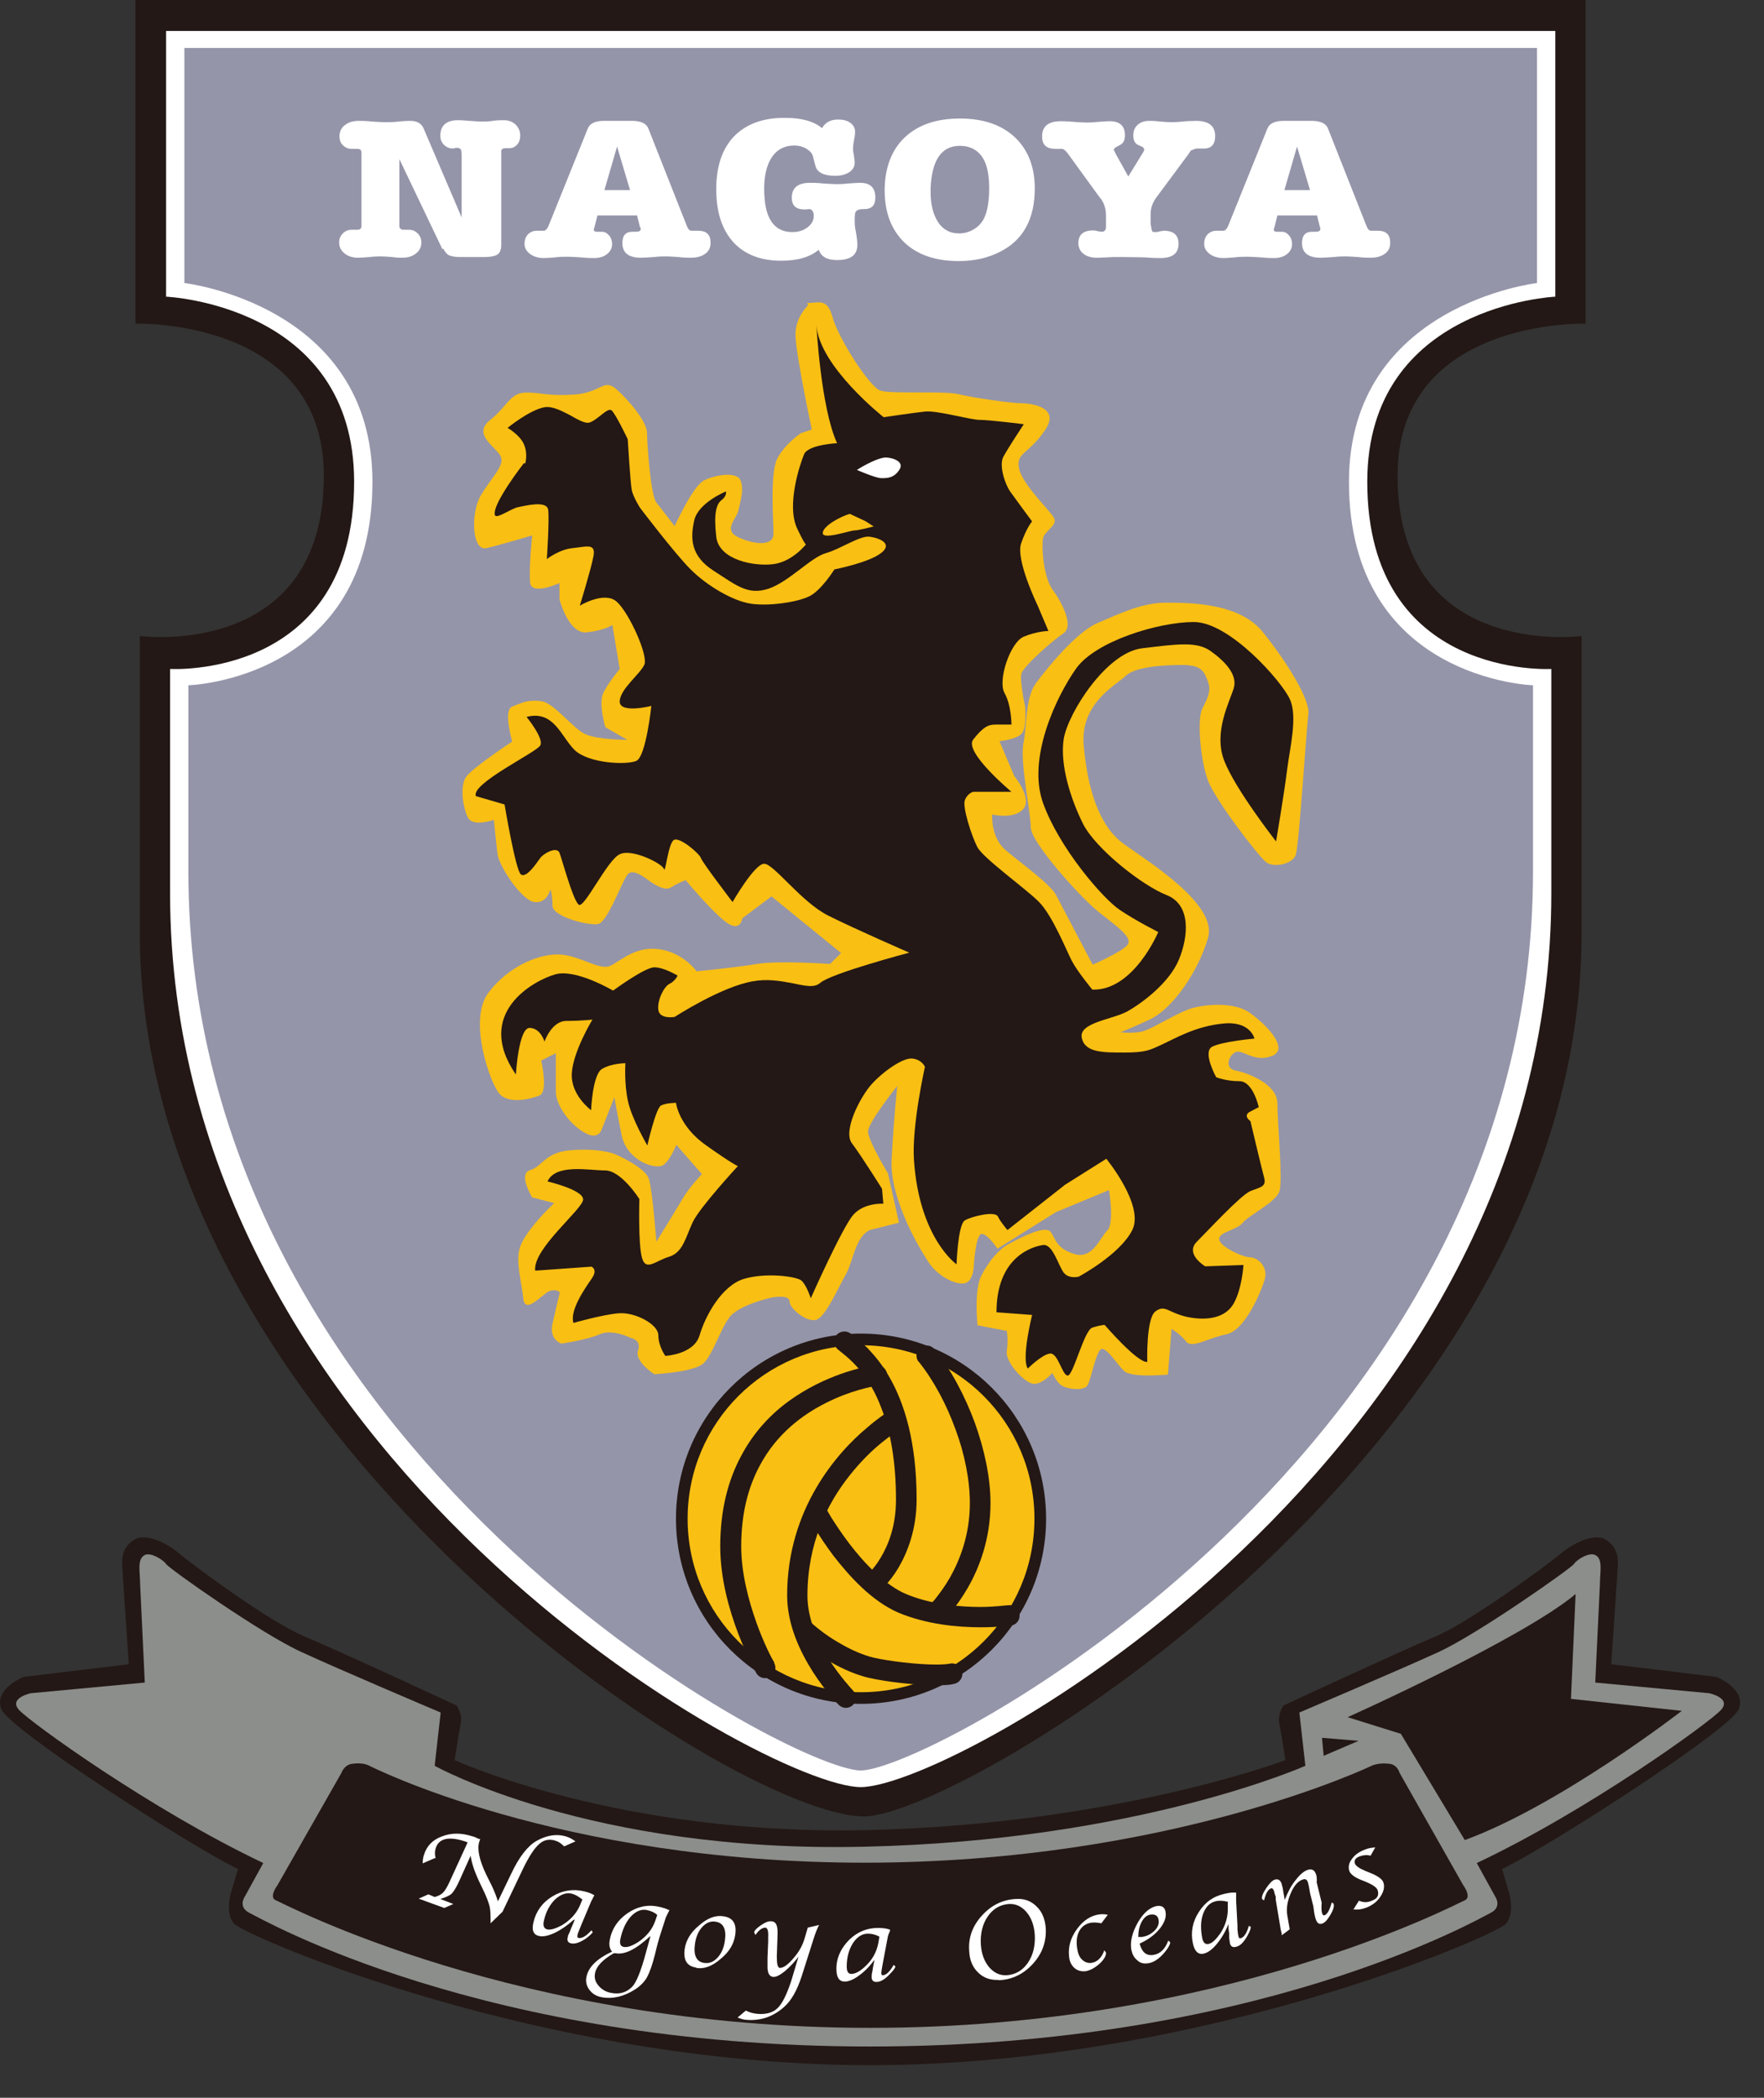 <svg width="53" height="63" viewBox="0 0 53 63" fill="none" xmlns="http://www.w3.org/2000/svg">
<rect x="0" y="0" width="53" height="63" fill="#333333" stroke="none"/>
<path d="M35.86 17V21.39C35.86 21.39 33.31 21.31 33.31 23.45C33.31 25.96 35.81 25.63 35.81 25.63V29.65C35.81 36.64 27.39 41.65 26.07 41.65C24.3 41.65 16.24 36.43 16.24 29.65V25.63C16.24 25.63 18.74 25.96 18.74 23.45C18.74 21.31 16.18 21.39 16.18 21.39V17H35.86Z" fill="#231815"/>
<path d="M35.45 17.42V21.02C35.45 21.02 32.9 21.13 32.9 23.53C32.9 26.22 35.4 26.07 35.4 26.07V29.11C35.4 36.74 27.3 41.24 26.03 41.24C24.76 41.24 16.65 36.74 16.65 29.11V26.07C16.65 26.07 19.15 26.22 19.15 23.53C19.15 21.13 16.6 21.02 16.6 21.02V17.42H35.46" fill="white"/>
<path d="M35.2 17.65V20.84C35.2 20.84 32.65 21.14 32.65 23.54C32.65 26.23 35.15 26.3 35.15 26.3V28.82C35.15 36.67 26.97 41.02 26.02 41.02C25.07 41.02 16.89 36.67 16.89 28.82V26.3C16.89 26.3 19.39 26.23 19.39 23.54C19.39 21.14 16.84 20.84 16.84 20.84V17.65H35.2Z" fill="#9495A9"/>
<path d="M25.29 21.12C25.46 21.12 25.56 21.05 25.64 21.32C25.71 21.59 26.14 22.26 26.28 22.31C26.43 22.36 27.15 22.31 27.35 22.36C27.55 22.41 28.07 22.48 28.19 22.48C28.31 22.48 28.74 22.53 28.51 22.85C28.29 23.17 28.11 23.15 28.16 23.37C28.21 23.59 28.58 23.94 28.63 24.04C28.68 24.14 28.51 24.21 28.48 24.31C28.46 24.41 28.48 24.83 28.6 25C28.72 25.17 28.9 25.5 28.75 25.6C28.6 25.7 28.21 26.05 28.18 26.15C28.15 26.25 28.23 26.6 28.23 26.6C28.23 26.6 28.26 26.9 28.18 26.97C28.11 27.04 27.88 27.07 27.88 27.07L28.08 27.54C28.08 27.54 28.33 27.84 28.2 27.99C28.08 28.14 27.78 28.06 27.78 28.06C27.78 28.06 27.76 28.36 27.95 28.53C28.15 28.7 28.57 29 28.64 29.15C28.71 29.3 29.14 30.09 29.14 30.09C29.14 30.09 29.54 29.92 29.61 29.82C29.68 29.72 29.46 29.57 29.21 29.37C28.96 29.17 28.29 28.43 28.29 28.23C28.29 28.03 28.14 27.34 28.19 27.09C28.24 26.84 28.21 26.47 28.36 26.27C28.51 26.07 28.91 25.58 29.2 25.45C29.5 25.33 29.8 25.18 30.12 25.18C30.44 25.18 31.11 25.18 31.43 25.58C31.75 25.98 32.07 26.5 32.05 26.7C32.02 26.9 31.93 28.49 31.88 28.61C31.83 28.73 31.58 28.78 31.48 28.71C31.38 28.64 30.79 27.87 30.69 27.59C30.59 27.32 30.54 26.77 30.62 26.62C30.69 26.47 30.74 26.37 30.69 26.25C30.64 26.13 30.62 26.03 30.34 26.03C30.06 26.03 29.7 26.06 29.57 26.18C29.45 26.3 28.95 26.55 29 27.12C29.05 27.69 29.2 28.21 29.55 28.46C29.9 28.71 30.81 29.28 30.69 29.73C30.57 30.18 30.22 30.7 29.9 30.85C29.58 31 29.5 31.02 29.5 31.02C29.5 31.02 29.72 31.05 29.85 30.99C29.97 30.94 30.22 30.79 30.4 30.72C30.57 30.65 31.02 30.6 31.24 30.74C31.46 30.89 31.81 31.24 31.56 31.34C31.42 31.4 31.32 31.36 31.23 31.33C31.16 31.3 31.1 31.27 31.06 31.29C30.96 31.34 30.91 31.51 31.06 31.54C31.21 31.57 31.63 31.71 31.63 31.99C31.63 32.27 31.7 33.03 31.66 33.18C31.61 33.33 31.24 33.5 31.16 33.6C31.09 33.7 30.84 33.72 30.84 33.82C30.84 33.92 31.16 34.07 31.26 34.07C31.36 34.07 31.51 34.19 31.46 34.37C31.41 34.54 31.19 35.06 30.94 35.11C30.69 35.16 30.47 35.31 30.39 35.21C30.32 35.11 30.19 35.04 30.19 35.04L30.14 35.66C30.14 35.66 29.64 35.71 29.54 35.61C29.44 35.51 29.32 35.31 29.24 35.31C29.16 35.31 29.09 35.73 29.04 35.81C28.99 35.88 28.77 35.86 28.69 35.81C28.62 35.76 28.57 35.64 28.57 35.64C28.57 35.64 28.45 35.79 28.32 35.79C28.19 35.79 27.92 35.49 27.95 35.34C27.97 35.19 27.95 35.07 27.95 35.07L27.55 35C27.55 35 27.5 34.53 27.6 34.33C27.7 34.13 27.85 33.96 28 33.88C28.15 33.81 28.47 33.63 28.55 33.73C28.62 33.83 28.62 33.95 28.87 34.03C29.12 34.11 29.22 33.81 29.32 33.71C29.42 33.61 29.34 33.16 29.34 33.16L28.62 33.46L27.83 33.96C27.83 33.96 27.68 33.74 27.61 33.76C27.54 33.79 27.51 34.18 27.51 34.18C27.51 34.18 27.51 34.4 27.39 34.43C27.27 34.45 27.02 34.33 26.89 34.13C26.81 34.01 26.63 33.71 26.51 33.37C26.44 33.17 26.39 32.95 26.4 32.74C26.43 32.19 26.47 31.75 26.47 31.75C26.47 31.75 26.07 32.25 26.07 32.37C26.07 32.49 26.34 32.94 26.34 32.94L26.49 33.61L26.09 33.71C25.89 33.81 25.87 34.13 25.77 34.31C25.67 34.48 25.5 34.88 25.37 34.93C25.25 34.98 25 34.78 25 34.68C25 34.58 24.75 34.63 24.75 34.63C24.75 34.63 24.3 34.73 24.18 34.9C24.06 35.07 23.96 35.4 23.83 35.52C23.71 35.64 23.16 35.67 23.16 35.67C23.16 35.67 22.89 35.5 22.94 35.35C22.99 35.2 22.84 35.18 22.84 35.18C22.84 35.18 22.59 35.06 22.42 35.13C22.25 35.2 21.9 35.25 21.9 35.25C21.9 35.25 21.73 35.2 21.78 34.98C21.83 34.76 21.88 34.56 21.88 34.56C21.88 34.56 21.85 34.51 21.76 34.53C21.66 34.56 21.41 34.88 21.39 34.63C21.36 34.38 21.29 34.16 21.34 33.96C21.39 33.76 21.71 33.44 21.71 33.44L21.81 33.34L21.51 33.27C21.51 33.27 21.31 32.95 21.48 32.9C21.65 32.85 21.68 32.65 22.05 32.63C22.42 32.6 22.62 32.68 22.62 32.68C22.62 32.68 22.8 32.75 22.94 32.85C23.01 32.9 23.08 32.96 23.1 33.03C23.15 33.2 23.2 33.87 23.2 33.87C23.2 33.87 23.45 33.47 23.55 33.3C23.65 33.13 23.82 32.95 23.82 32.95L23.47 32.55C23.47 32.55 23.4 32.75 23.3 32.82C23.2 32.89 22.8 32.77 22.73 32.42C22.66 32.07 22.63 31.9 22.63 31.9L22.46 32.35C22.46 32.35 22.41 32.5 22.21 32.37C22.01 32.25 21.84 32 21.84 31.82V31.3L21.64 31.4C21.64 31.4 21.74 31.82 21.62 31.87C21.5 31.92 21.2 31.99 21.07 31.84C20.95 31.69 20.65 30.85 20.92 30.48C21.19 30.11 21.64 29.93 21.91 29.96C22.18 29.98 22.43 30.18 22.58 30.11C22.73 30.04 22.93 29.84 23.25 29.89C23.57 29.94 23.75 30.19 23.75 30.19C23.75 30.19 24.27 30.14 24.57 30.09C24.87 30.04 25.56 30.09 25.56 30.09L25.71 29.94L24.77 29.17L24.37 29.47C24.37 29.47 24.35 29.67 24.15 29.52C23.95 29.37 23.6 28.95 23.6 28.95C23.6 28.95 23.48 29 23.4 29.05C23.33 29.1 23.2 29.03 23.13 28.98C23.06 28.93 22.88 28.78 22.81 28.88C22.74 28.98 22.54 29.52 22.41 29.55C22.29 29.58 21.79 29.45 21.79 29.3C21.79 29.15 21.76 29.08 21.76 29.08C21.76 29.08 21.71 29.28 21.54 29.25C21.37 29.22 21.07 28.78 21.04 28.6C21.02 28.43 20.99 28.13 20.99 28.13C20.99 28.13 20.72 28.23 20.64 28.11C20.57 27.99 20.52 27.66 20.62 27.54C20.72 27.42 21.24 27.07 21.24 27.07C21.24 27.07 21.12 26.65 21.24 26.6C21.36 26.55 21.46 26.5 21.64 26.53C21.81 26.55 22.06 26.9 22.24 26.98C22.41 27.05 22.81 27.05 22.81 27.05L22.51 26.88C22.51 26.88 22.41 26.56 22.48 26.41C22.55 26.26 22.7 26.09 22.7 26.09L22.6 25.49C22.6 25.49 22.5 25.56 22.25 25.59C22 25.62 21.88 25.14 21.88 25.14V24.92C21.88 24.92 21.51 25.09 21.48 24.92C21.46 24.75 21.51 24.28 21.51 24.28C21.51 24.28 21.09 24.4 20.89 24.45C20.69 24.5 20.67 23.98 20.82 23.73C20.97 23.48 21.14 23.33 21.09 23.21C21.04 23.09 20.69 22.91 20.94 22.71C21.19 22.51 21.21 22.34 21.44 22.34C21.67 22.34 21.71 22.39 22.08 22.37C22.45 22.34 22.48 22.15 22.65 22.3C22.82 22.45 23.07 22.75 23.07 22.9C23.07 23.05 23.12 23.74 23.19 23.84C23.26 23.94 23.44 24.16 23.44 24.16C23.44 24.16 23.69 23.61 23.84 23.54C23.99 23.47 24.29 23.42 24.34 23.54C24.39 23.66 24.34 23.81 24.31 23.94C24.29 24.06 24.09 24.21 24.31 24.31C24.53 24.41 24.78 24.43 24.78 24.26C24.78 24.09 24.73 23.44 24.83 23.24C24.93 23.04 25.15 22.89 25.15 22.89L25.3 22.84C25.3 22.84 25.08 21.8 25.08 21.55C25.08 21.3 25.25 21.15 25.25 21.15" fill="#FABF13"/>
<path d="M21.45 23.29C21.45 23.29 21.01 23.85 21.06 24C21.08 24.06 21.28 23.91 21.38 23.89C21.47 23.87 21.77 23.8 21.79 23.93C21.81 24.06 21.77 24.6 21.77 24.6C21.77 24.6 21.94 24.47 22.12 24.45C22.31 24.43 22.44 24.38 22.4 24.56C22.36 24.75 22.21 25.23 22.21 25.23C22.21 25.23 22.55 25.02 22.71 25.17C22.88 25.32 23.14 25.9 23.08 26.03C23.02 26.16 22.74 26.37 22.74 26.53C22.74 26.69 23.17 26.59 23.17 26.59C23.17 26.59 23.1 27.28 22.97 27.33C22.84 27.39 22.32 27.37 22.13 27.18C21.94 26.99 21.85 26.64 21.48 26.73C21.48 26.73 21.72 27.03 21.67 27.12C21.61 27.21 20.72 27.64 20.8 27.81L21.19 27.92C21.19 27.92 21.34 28.81 21.41 28.87C21.48 28.93 21.63 28.7 21.67 28.65C21.71 28.59 21.89 28.48 21.93 28.58C21.97 28.67 22.12 29.23 22.19 29.29C22.26 29.35 22.58 28.68 22.75 28.6C22.92 28.53 23.33 28.73 23.35 28.81C23.37 28.88 23.41 28.47 23.48 28.42C23.55 28.36 23.83 28.61 23.85 28.66C23.87 28.72 24.28 29.26 24.28 29.26C24.28 29.26 24.58 28.74 24.71 28.74C24.84 28.74 25.21 29.26 25.58 29.45C25.95 29.64 26.68 29.95 26.68 29.95C26.68 29.95 25.62 30.23 25.47 30.36C25.39 30.43 25.25 30.4 25.08 30.36C24.93 30.33 24.75 30.3 24.56 30.34C24.13 30.41 23.5 30.82 23.5 30.82C23.5 30.82 23.3 30.86 23.28 30.73C23.26 30.6 23.35 30.41 23.43 30.38C23.5 30.34 23.54 30.27 23.54 30.27C23.54 30.27 23.35 30.16 23.22 30.16C23.09 30.16 22.66 30.48 22.66 30.48C22.66 30.48 22.16 30.18 21.88 30.26C21.6 30.33 20.76 30.78 21.34 31.62C21.34 31.62 21.38 30.99 21.53 30.99C21.68 30.99 21.73 31.18 21.73 31.18C21.73 31.18 21.82 30.9 22.03 30.9C22.24 30.9 22.38 30.88 22.38 30.88C22.38 30.88 22.12 31.31 22.1 31.61C22.08 31.91 22.36 32.11 22.36 32.11C22.36 32.11 22.38 31.63 22.51 31.55C22.64 31.48 22.83 31.48 22.83 31.48C22.83 31.48 22.81 31.76 22.87 32C22.93 32.24 23.13 32.6 23.13 32.6C23.13 32.6 23.24 32.1 23.32 32.06C23.39 32.02 23.52 32.02 23.52 32.02C23.52 32.02 23.56 32.34 23.93 32.6C24.3 32.86 24.36 32.88 24.36 32.88C24.36 32.88 23.84 33.44 23.75 33.64C23.66 33.85 23.62 34.05 23.43 34.11C23.24 34.17 23.11 34.32 23.06 34.13C23 33.94 23.02 33.33 23.02 33.33C23.02 33.33 22.78 32.94 22.55 32.94C22.32 32.94 21.88 32.85 21.77 33.09C21.77 33.09 22.25 33.2 22.25 33.33C22.25 33.46 21.56 34 21.6 34.3L22.36 34.24C22.36 34.24 22.45 34.28 22.36 34.41C22.27 34.54 22.06 34.84 22.12 35.01C22.12 35.01 22.51 34.9 22.74 34.88C22.96 34.86 23.28 35.03 23.28 35.18C23.28 35.33 23.37 35.46 23.37 35.46C23.37 35.46 23.76 35.44 23.84 35.18C23.91 34.92 24.14 34.51 24.44 34.42C24.74 34.33 25.15 34.38 25.22 34.44C25.29 34.5 25.35 34.68 25.35 34.68C25.35 34.68 25.78 33.71 25.93 33.54C26.08 33.37 26.34 33.39 26.34 33.39L26.32 33.18C26.32 33.18 26.04 32.73 25.91 32.56C25.78 32.39 26.02 31.93 26.17 31.76C26.32 31.59 26.6 31.39 26.73 31.41C26.86 31.43 26.9 31.52 26.9 31.52C26.9 31.52 26.72 32.32 26.75 32.78C26.82 33.84 27.33 34.2 27.33 34.2C27.33 34.2 27.35 33.66 27.44 33.6C27.53 33.54 27.85 33.47 27.89 33.54C27.93 33.61 28.02 33.73 28.02 33.73L28.8 33.11L29.36 32.76C29.36 32.76 29.88 33.39 29.71 33.73C29.54 34.06 28.98 34.36 28.98 34.36C28.98 34.36 28.85 34.4 28.77 34.3C28.7 34.21 28.62 33.91 28.49 33.93C28.36 33.95 27.86 34.08 27.86 34.84L28.34 34.88C28.34 34.88 28.19 35.48 28.28 35.61C28.28 35.61 28.47 35.42 28.58 35.4C28.69 35.38 28.75 35.7 28.82 35.7C28.89 35.7 29.04 35.08 29.15 35.05C29.26 35.01 29.32 35.01 29.32 35.01C29.32 35.01 29.77 35.53 29.9 35.51C29.9 35.51 29.88 34.91 30.01 34.82C30.14 34.73 30.18 34.84 30.44 34.89C30.7 34.95 30.96 34.91 31.07 34.7C31.18 34.49 31.2 34.18 31.2 34.18L30.68 34.2C30.68 34.2 30.4 34.03 30.57 33.86C30.74 33.69 31.17 33.23 31.3 33.17C31.43 33.11 31.52 33.11 31.49 32.98C31.45 32.85 31.3 32.22 31.3 32.22C31.3 32.22 31.19 32.15 31.3 32.09L31.41 32.03C31.41 32.03 31.34 31.68 31.15 31.68C30.96 31.68 30.83 31.62 30.83 31.62C30.83 31.62 30.64 31.28 30.77 31.21C30.9 31.14 31.35 31.1 31.35 31.1C31.35 31.1 31.29 30.86 30.92 30.9C30.55 30.94 30.27 31.1 30.1 31.18C29.93 31.25 29.88 31.29 29.58 31.29C29.28 31.29 29.04 31.29 29 31.08C28.96 30.87 29.41 30.84 29.62 30.73C29.82 30.62 30.2 30.34 30.33 30.02C30.46 29.7 30.5 29.28 30.16 29.14C29.82 29.01 29.19 28.51 29.02 28.17C28.85 27.83 28.7 27.37 28.76 27.02C28.82 26.67 29.34 25.85 29.82 25.79C30.3 25.73 30.57 25.7 30.75 25.83C30.94 25.96 31.12 26.15 31.07 26.33C31.01 26.52 30.79 26.93 30.94 27.32C31.09 27.71 31.65 28.42 31.65 28.42C31.65 28.42 31.76 27.75 31.8 27.45C31.84 27.15 31.95 26.72 31.84 26.48C31.73 26.24 31.02 25.44 30.54 25.44C30.06 25.44 29.2 25.7 28.94 26.07C28.68 26.44 28.27 27.28 28.49 27.89C28.71 28.5 29.31 29.19 29.53 29.34C29.75 29.49 30.05 29.64 30.05 29.64C30.05 29.64 29.71 30.44 29.16 30.42C29.16 30.42 28.96 30.18 28.88 30.03C28.81 29.88 28.62 29.42 28.43 29.23C28.24 29.04 27.67 28.63 27.59 28.49C27.52 28.34 27.38 27.95 27.42 27.86C27.46 27.77 27.53 27.75 27.53 27.75H28.05C28.05 27.75 27.4 27.21 27.53 27.04C27.66 26.87 27.73 26.84 27.83 26.84H28.05C28.05 26.84 28.05 26.58 27.96 26.41C27.87 26.24 28.03 25.72 28.22 25.65C28.41 25.58 28.55 25.58 28.55 25.58L28.4 25.23C28.4 25.23 28.1 24.62 28.18 24.39C28.25 24.17 28.33 24.09 28.33 24.09C28.33 24.09 28.11 23.79 28.03 23.68C27.96 23.57 27.88 23.33 27.94 23.21C28 23.1 28.22 22.76 28.22 22.76C28.22 22.76 27.75 22.7 27.62 22.7C27.49 22.7 27.04 22.57 26.88 22.59C26.71 22.61 26.32 22.66 26.32 22.66C26.32 22.66 25.45 21.97 25.41 21.41C25.41 21.41 25.47 22.53 25.69 23.01C25.69 23.01 25.3 23.03 25.24 23.16C25.18 23.29 25 23.85 25.15 24.17C25.3 24.49 25.28 24.38 25.28 24.38C25.28 24.38 25.09 24.62 24.83 24.66C24.57 24.7 24.09 24.6 24.05 24.29C24.01 23.97 24.05 23.84 24.12 23.79C24.19 23.73 24.18 23.68 24.18 23.68C24.18 23.68 23.81 23.83 23.75 24.07C23.69 24.31 23.69 24.55 24.01 24.76C24.33 24.97 24.48 25.1 24.75 25C25.03 24.91 25.33 24.57 25.53 24.52C25.73 24.46 26 24.28 26.13 24.3C26.26 24.32 26.45 24.39 26.28 24.52C26.11 24.65 25.65 24.74 25.65 24.74C25.65 24.74 25.46 25.04 25.3 25.11C25.13 25.18 24.76 25.24 24.52 25.2C24.28 25.16 23.92 24.96 23.7 24.73C23.48 24.51 23.01 23.89 23.01 23.89C23.01 23.89 22.92 23.74 22.9 23.65C22.88 23.56 22.84 22.96 22.84 22.96C22.84 22.96 22.67 22.61 22.62 22.57C22.56 22.53 22.43 22.7 22.32 22.74C22.26 22.76 22.16 22.7 22.05 22.64C21.94 22.58 21.81 22.52 21.71 22.54C21.5 22.58 21.21 22.82 21.21 22.82C21.21 22.82 21.38 22.91 21.43 23.04C21.49 23.17 21.45 23.3 21.45 23.3" fill="#231815"/>
<path d="M25.87 23.98C25.74 24.02 25.5 24.15 25.5 24.24C25.5 24.33 25.87 24.2 25.93 24.2C25.99 24.2 26.19 24.14 26.19 24.14L26.08 24.07L25.87 23.98Z" fill="#FABF13"/>
<path d="M25.97 23.38C26.08 23.31 26.27 23.21 26.36 23.21C26.45 23.21 26.62 23.27 26.55 23.38C26.48 23.49 26.38 23.49 26.31 23.49C26.24 23.49 25.97 23.38 25.97 23.38Z" fill="white"/>
<path d="M28.53 37.61C28.53 39 27.4 40.12 26.02 40.12C24.64 40.12 23.51 38.99 23.51 37.61C23.51 36.23 24.64 35.1 26.02 35.1C27.4 35.1 28.53 36.23 28.53 37.61Z" fill="#231815"/>
<path d="M28.37 37.61C28.37 38.91 27.32 39.96 26.02 39.96C24.72 39.96 23.67 38.91 23.67 37.61C23.67 36.31 24.72 35.26 26.02 35.26C27.32 35.26 28.37 36.31 28.37 37.61Z" fill="#FABF13"/>
<path d="M25.71 35.32C25.71 35.32 25.83 35.41 25.91 35.49C26.03 35.61 26.17 35.8 26.29 36.09C26.41 36.39 26.49 36.79 26.49 37.35C26.49 37.71 26.39 37.97 26.28 38.14C26.23 38.23 26.18 38.29 26.14 38.33C26.12 38.35 26.11 38.37 26.1 38.37H26.09V38.38C26.03 38.43 26.02 38.52 26.07 38.57C26.12 38.63 26.21 38.64 26.26 38.59C26.26 38.59 26.39 38.48 26.52 38.27C26.64 38.06 26.77 37.75 26.77 37.34C26.77 36.56 26.6 36.03 26.41 35.69C26.31 35.52 26.2 35.39 26.11 35.29C26.02 35.19 25.93 35.13 25.89 35.09C25.83 35.04 25.74 35.05 25.7 35.11C25.65 35.17 25.66 35.26 25.72 35.3" fill="#231815"/>
<path d="M26.8 35.48C27 35.73 27.18 36.06 27.3 36.4C27.42 36.74 27.5 37.1 27.5 37.4C27.5 37.83 27.37 38.17 27.23 38.41C27.16 38.53 27.09 38.62 27.04 38.68C27.02 38.71 26.99 38.73 26.98 38.75L26.96 38.77C26.9 38.82 26.9 38.91 26.96 38.97C27.01 39.03 27.1 39.03 27.16 38.97C27.16 38.97 27.32 38.82 27.47 38.55C27.62 38.28 27.78 37.89 27.78 37.4C27.78 37.06 27.7 36.68 27.57 36.31C27.44 35.94 27.25 35.59 27.02 35.31C26.97 35.25 26.89 35.24 26.83 35.29C26.77 35.34 26.76 35.42 26.81 35.48" fill="#231815"/>
<path d="M26.21 35.53C26.05 35.55 25.54 35.66 25.05 36.02C24.81 36.2 24.57 36.44 24.4 36.76C24.23 37.08 24.11 37.49 24.11 37.99C24.11 38.43 24.23 38.85 24.35 39.17C24.47 39.49 24.59 39.7 24.59 39.7C24.63 39.77 24.71 39.79 24.78 39.75C24.85 39.71 24.87 39.63 24.83 39.56C24.81 39.51 24.69 39.3 24.59 39.01C24.48 38.72 24.39 38.34 24.39 37.98C24.39 37.52 24.49 37.17 24.64 36.88C24.87 36.46 25.22 36.19 25.54 36.03C25.86 35.87 26.15 35.81 26.25 35.79C26.33 35.78 26.38 35.71 26.37 35.63C26.36 35.55 26.29 35.5 26.21 35.51" fill="#231815"/>
<path d="M26.4 36.15C26.4 36.15 26.24 36.25 26.11 36.36C25.9 36.53 25.63 36.81 25.41 37.19C25.19 37.57 25.02 38.06 25.02 38.64C25.02 39.05 25.2 39.41 25.37 39.68C25.54 39.95 25.71 40.12 25.72 40.12C25.77 40.17 25.86 40.17 25.92 40.12C25.97 40.07 25.97 39.98 25.92 39.92C25.92 39.92 25.75 39.74 25.6 39.5C25.45 39.26 25.31 38.94 25.31 38.63C25.31 37.92 25.58 37.38 25.88 37C26.03 36.81 26.18 36.66 26.31 36.56C26.43 36.45 26.53 36.39 26.57 36.37C26.64 36.33 26.66 36.25 26.62 36.18C26.58 36.11 26.5 36.09 26.43 36.13" fill="#231815"/>
<path d="M25.16 39.23C25.28 39.34 25.44 39.46 25.61 39.55C25.78 39.65 25.96 39.73 26.13 39.77C26.37 39.83 26.76 39.87 27.04 39.87C27.13 39.87 27.21 39.87 27.28 39.85C27.36 39.84 27.41 39.76 27.39 39.69C27.38 39.61 27.3 39.56 27.23 39.58C27.19 39.58 27.12 39.59 27.04 39.59C26.78 39.59 26.4 39.55 26.19 39.5C26.06 39.47 25.9 39.4 25.74 39.31C25.59 39.22 25.44 39.12 25.34 39.02C25.28 38.97 25.2 38.97 25.14 39.02C25.09 39.08 25.09 39.16 25.14 39.22" fill="#231815"/>
<path d="M25.29 37.57C25.29 37.57 25.43 37.82 25.64 38.11C25.86 38.4 26.16 38.72 26.52 38.88C26.91 39.04 27.33 39.08 27.64 39.08C27.88 39.08 28.05 39.06 28.05 39.06C28.13 39.05 28.18 38.98 28.17 38.9C28.16 38.82 28.09 38.77 28.01 38.78C28.01 38.78 27.84 38.8 27.64 38.8C27.36 38.8 26.96 38.77 26.63 38.62C26.35 38.5 26.06 38.21 25.86 37.94C25.76 37.81 25.67 37.68 25.62 37.59C25.59 37.54 25.57 37.51 25.55 37.48L25.53 37.45C25.49 37.37 25.41 37.35 25.34 37.38C25.27 37.42 25.25 37.5 25.28 37.57" fill="#231815"/>
<path d="M26.12 41.83C29.49 41.75 31.78 40.88 31.78 40.88C31.78 40.88 31.72 40.52 31.7 40.39C31.67 40.25 31.75 40.14 31.75 40.14C31.75 40.14 33.34 39.4 33.81 39.21C34.28 39.02 35.32 38.25 35.51 38.08C35.7 37.92 35.98 37.81 36.11 37.89C36.34 38.03 36.27 38.25 36.27 38.38L36.19 39.58L37.62 39.75C37.62 39.75 38.03 39.91 37.92 40.19C37.81 40.46 35.34 42.06 34.71 42.36L34.79 42.63C34.79 42.63 34.9 42.93 34.76 43.1C34.62 43.26 30.59 45.02 26.13 45.02C21.67 45.02 17.63 43.26 17.5 43.1C17.36 42.94 17.47 42.63 17.47 42.63L17.55 42.36C16.92 42.06 14.45 40.46 14.34 40.19C14.23 39.92 14.64 39.75 14.64 39.75L16.07 39.58L15.99 38.38C15.99 38.24 15.92 38.02 16.15 37.89C16.29 37.81 16.56 37.92 16.75 38.08C16.94 38.24 17.99 39.01 18.45 39.21C18.92 39.4 20.51 40.14 20.51 40.14C20.51 40.14 20.59 40.25 20.56 40.39C20.53 40.53 20.48 40.88 20.48 40.88C20.48 40.88 22.73 41.91 26.1 41.83" fill="#231815"/>
<path d="M26.06 42.06C29.77 41.98 32.05 40.96 32.05 40.96L31.97 40.24C31.97 40.24 33.33 39.66 33.87 39.42C34.41 39.17 35.66 38.29 35.7 38.23C35.74 38.17 35.91 38.07 35.99 38.11C36.1 38.16 36.05 38.34 36.05 38.5L35.99 39.84L37.53 39.98C37.53 39.98 37.84 40.04 37.69 40.21C37.55 40.37 35.9 41.57 34.37 42.29L34.62 42.74C34.62 42.74 34.72 42.88 34.56 42.97C34.4 43.05 31.4 44.78 26.14 44.78C20.88 44.78 17.88 43.05 17.72 42.97C17.56 42.89 17.66 42.74 17.66 42.74L17.91 42.29C16.39 41.57 14.74 40.37 14.59 40.21C14.45 40.05 14.75 39.98 14.75 39.98L16.29 39.84L16.23 38.5C16.23 38.34 16.18 38.16 16.29 38.11C16.37 38.07 16.54 38.17 16.58 38.23C16.62 38.29 17.88 39.18 18.41 39.42C18.95 39.67 20.31 40.24 20.31 40.24L20.23 40.96C20.23 40.96 22.34 42.14 26.05 42.06" fill="#8C8E8B"/>
<path d="M35.72 38.63L35.66 40.05L37.16 40.21C37.16 40.21 35.51 41.49 34.21 41.96L33.34 40.52L32.62 40.29C32.62 40.29 34.97 39.24 35.71 38.62" fill="#231815"/>
<path d="M32.28 40.58L32.77 40.62L32.3 40.83L32.28 40.58Z" fill="#231815"/>
<path d="M26.06 42.28C30.23 42.28 32.96 40.96 32.96 40.96C32.96 40.96 33.05 40.92 33.2 40.94C33.31 40.96 33.34 41.06 33.34 41.06L34.21 42.58C34.21 42.58 34.33 42.74 34.23 42.79C34.13 42.83 30.96 44.52 26.16 44.52C21.36 44.52 18.19 42.83 18.09 42.79C17.99 42.75 18.11 42.58 18.11 42.58L18.98 41.06C18.98 41.06 19.01 40.95 19.12 40.94C19.26 40.92 19.35 40.96 19.35 40.96C19.35 40.96 21.91 42.28 26.08 42.28" fill="#231815"/>
<path d="M20.24 42.21L20.07 42.28C20.07 42.28 20.07 42.2 20.09 42.16C20.13 42.04 20.21 41.96 20.33 41.91C20.46 41.86 20.59 41.86 20.74 41.91C20.76 41.91 20.78 41.92 20.8 41.93C20.82 41.93 20.83 41.94 20.84 41.94C20.84 41.94 20.83 41.97 20.83 41.98C20.8 42.08 20.83 42.23 20.92 42.43L20.96 42.51L20.99 42.58C21.03 42.66 21.05 42.73 21.07 42.79L21.25 42.41C21.36 42.18 21.48 42.03 21.6 41.96C21.74 41.88 21.87 41.86 21.99 41.9C22.04 41.91 22.08 41.94 22.12 41.97L21.97 42.04C21.97 42.04 21.89 41.97 21.85 41.96C21.77 41.93 21.69 41.95 21.63 42C21.56 42.06 21.49 42.16 21.41 42.33L21.13 42.92L20.97 43.08C20.97 42.98 20.97 42.91 20.96 42.85C20.95 42.79 20.91 42.71 20.86 42.59L20.82 42.5C20.76 42.37 20.72 42.25 20.71 42.16L20.57 42.47L20.54 42.55C20.51 42.61 20.48 42.66 20.45 42.68C20.42 42.7 20.37 42.73 20.3 42.75L20.48 42.82L20.36 42.88L20.01 42.75L20.14 42.69L20.23 42.72C20.23 42.72 20.32 42.69 20.34 42.66C20.37 42.63 20.39 42.59 20.43 42.52L20.46 42.46L20.68 41.98H20.64C20.42 41.9 20.28 41.93 20.24 42.06C20.23 42.1 20.23 42.15 20.24 42.2" fill="white"/>
<path d="M22.12 43.05C22.04 43.13 21.95 43.18 21.86 43.22C21.77 43.26 21.7 43.27 21.65 43.26C21.58 43.24 21.55 43.18 21.58 43.07C21.62 42.92 21.7 42.8 21.84 42.72C21.98 42.64 22.12 42.61 22.27 42.65C22.33 42.66 22.37 42.68 22.41 42.7V42.72L22.38 42.76C22.37 42.79 22.36 42.8 22.36 42.8L22.23 43.11L22.21 43.16C22.21 43.16 22.18 43.24 22.18 43.25C22.18 43.27 22.18 43.28 22.19 43.29C22.24 43.3 22.29 43.27 22.36 43.19L22.38 43.22C22.38 43.22 22.34 43.27 22.28 43.31C22.2 43.37 22.13 43.39 22.08 43.37C22.04 43.37 22.03 43.33 22.04 43.28C22.04 43.27 22.05 43.25 22.06 43.22L22.08 43.16L22.11 43.1L22.13 43.05H22.12ZM22.24 42.77C22.24 42.77 22.15 42.71 22.1 42.7C22.02 42.68 21.95 42.7 21.88 42.78C21.81 42.85 21.76 42.95 21.73 43.07C21.71 43.13 21.73 43.17 21.77 43.18C21.82 43.19 21.89 43.18 21.97 43.12C22.08 43.05 22.17 42.96 22.22 42.85L22.25 42.77H22.24Z" fill="white"/>
<path d="M23.42 42.92V42.94L23.4 42.98C23.39 43.01 23.38 43.02 23.38 43.03L23.29 43.3C23.29 43.3 23.25 43.42 23.23 43.54C23.19 43.68 23.16 43.79 23.12 43.85C23.08 43.91 23.03 43.97 22.96 44.01C22.8 44.11 22.65 44.14 22.5 44.12C22.43 44.11 22.37 44.07 22.33 44.02C22.29 43.97 22.28 43.91 22.29 43.84C22.32 43.71 22.43 43.59 22.64 43.5C22.61 43.47 22.6 43.41 22.61 43.34C22.64 43.19 22.72 43.07 22.85 42.98C22.98 42.89 23.12 42.86 23.27 42.89C23.33 42.9 23.38 42.92 23.41 42.94M23.16 43.3C22.97 43.48 22.82 43.55 22.7 43.53H22.67C22.52 43.62 22.43 43.71 22.42 43.8C22.41 43.86 22.42 43.92 22.46 43.97C22.5 44.02 22.56 44.05 22.63 44.07C22.74 44.09 22.84 44.07 22.91 43.99C22.97 43.93 23.03 43.77 23.1 43.52C23.13 43.42 23.14 43.35 23.16 43.31M23.25 43.02C23.25 43.02 23.17 42.96 23.11 42.95C23.03 42.94 22.96 42.97 22.89 43.04C22.82 43.12 22.77 43.22 22.75 43.34C22.74 43.4 22.75 43.44 22.8 43.45C22.85 43.45 22.91 43.44 23 43.38C23.12 43.3 23.19 43.21 23.23 43.09L23.26 43.01L23.25 43.02Z" fill="white"/>
<path d="M23.78 43.7C23.65 43.68 23.6 43.6 23.62 43.45C23.64 43.33 23.7 43.22 23.82 43.12C23.93 43.02 24.04 42.98 24.15 43C24.28 43.02 24.33 43.1 24.31 43.25C24.29 43.37 24.23 43.48 24.11 43.58C24 43.68 23.89 43.72 23.78 43.7ZM23.89 43.63C23.95 43.63 24.01 43.61 24.07 43.56C24.12 43.5 24.16 43.43 24.17 43.33C24.19 43.17 24.15 43.09 24.04 43.07C23.98 43.07 23.92 43.09 23.87 43.14C23.82 43.2 23.78 43.28 23.77 43.37C23.75 43.53 23.79 43.61 23.9 43.63" fill="white"/>
<path d="M25.18 43.53C25.12 43.62 25.05 43.69 24.98 43.74C24.91 43.8 24.86 43.82 24.82 43.82C24.77 43.82 24.74 43.76 24.74 43.66V43.55L24.75 43.34V43.28C24.75 43.2 24.75 43.16 24.71 43.15C24.67 43.15 24.62 43.18 24.57 43.25L24.55 43.22C24.55 43.22 24.58 43.16 24.64 43.12C24.7 43.08 24.74 43.06 24.78 43.07C24.82 43.07 24.84 43.09 24.85 43.12C24.86 43.15 24.87 43.2 24.87 43.28V43.55C24.86 43.65 24.87 43.7 24.9 43.71C24.95 43.71 25.01 43.67 25.08 43.58C25.16 43.49 25.21 43.4 25.23 43.31L25.28 43.16L25.43 43.13C25.43 43.13 25.38 43.24 25.35 43.33L25.19 43.83C25.13 44.02 25.05 44.17 24.95 44.25C24.8 44.38 24.63 44.44 24.45 44.42C24.41 44.42 24.37 44.41 24.32 44.39L24.43 44.3C24.48 44.33 24.54 44.34 24.59 44.35C24.71 44.36 24.8 44.33 24.86 44.27C24.92 44.21 24.98 44.09 25.04 43.91L25.15 43.55L25.18 43.53Z" fill="white"/>
<path d="M26.22 43.58C26.15 43.67 26.08 43.75 26.01 43.81C25.93 43.87 25.87 43.9 25.81 43.9C25.73 43.9 25.7 43.84 25.7 43.73C25.7 43.58 25.76 43.44 25.88 43.33C25.99 43.22 26.13 43.17 26.28 43.17C26.34 43.17 26.39 43.17 26.43 43.19V43.21L26.41 43.25C26.41 43.28 26.4 43.29 26.4 43.3L26.34 43.63V43.68C26.34 43.68 26.32 43.76 26.32 43.78C26.32 43.8 26.32 43.81 26.34 43.81C26.39 43.81 26.44 43.76 26.49 43.67C26.51 43.67 26.51 43.69 26.51 43.69C26.51 43.71 26.48 43.74 26.44 43.8C26.37 43.87 26.31 43.91 26.25 43.91C26.21 43.91 26.19 43.88 26.19 43.83C26.19 43.81 26.19 43.79 26.19 43.77V43.71L26.21 43.64V43.58H26.22ZM26.28 43.28C26.23 43.25 26.18 43.24 26.13 43.24C26.05 43.24 25.98 43.28 25.93 43.36C25.87 43.45 25.85 43.55 25.84 43.68C25.84 43.75 25.86 43.78 25.9 43.78C25.95 43.78 26.01 43.75 26.08 43.68C26.18 43.59 26.24 43.48 26.26 43.36L26.28 43.28Z" fill="white"/>
<path d="M27.89 43.87C27.78 43.87 27.69 43.84 27.61 43.77C27.54 43.7 27.49 43.6 27.49 43.47C27.48 43.29 27.54 43.13 27.66 42.99C27.79 42.85 27.94 42.77 28.12 42.76C28.23 42.76 28.33 42.79 28.4 42.86C28.48 42.93 28.52 43.03 28.52 43.16C28.53 43.34 28.47 43.5 28.35 43.64C28.22 43.78 28.07 43.86 27.88 43.87M27.99 43.8C28.11 43.8 28.2 43.74 28.27 43.63C28.34 43.52 28.37 43.4 28.36 43.25C28.36 43.13 28.32 43.02 28.25 42.94C28.18 42.86 28.1 42.83 28.01 42.83C27.89 42.83 27.8 42.89 27.73 43C27.66 43.11 27.63 43.23 27.64 43.38C27.64 43.51 27.68 43.61 27.75 43.69C27.82 43.77 27.9 43.8 27.99 43.8Z" fill="white"/>
<path d="M29.37 42.99L29.29 43.1C29.29 43.1 29.2 43.09 29.16 43.09C29.09 43.09 29.03 43.13 29 43.19C28.96 43.25 28.95 43.33 28.96 43.43C28.96 43.5 28.99 43.55 29.02 43.59C29.06 43.63 29.1 43.64 29.15 43.64C29.23 43.64 29.29 43.57 29.33 43.47L29.35 43.5C29.35 43.5 29.32 43.59 29.26 43.65C29.19 43.71 29.13 43.74 29.07 43.75C29.01 43.75 28.96 43.75 28.92 43.7C28.88 43.66 28.85 43.61 28.85 43.54C28.84 43.41 28.87 43.29 28.96 43.17C29.05 43.05 29.15 42.99 29.27 42.97C29.31 42.97 29.35 42.97 29.38 42.97" fill="white"/>
<path d="M30.19 43.33C30.19 43.33 30.21 43.35 30.22 43.36C30.22 43.38 30.21 43.4 30.18 43.45C30.1 43.56 30.01 43.63 29.92 43.64C29.86 43.64 29.81 43.64 29.77 43.6C29.73 43.57 29.7 43.52 29.69 43.45C29.67 43.34 29.7 43.21 29.78 43.08C29.86 42.95 29.94 42.87 30.04 42.86C30.11 42.85 30.15 42.88 30.16 42.94C30.17 43.01 30.14 43.09 30.08 43.17C30.01 43.25 29.92 43.32 29.81 43.36C29.84 43.48 29.9 43.53 30 43.51C30.09 43.5 30.16 43.43 30.2 43.31M29.8 43.26C29.8 43.26 29.83 43.26 29.85 43.26C29.92 43.25 29.98 43.22 30.02 43.17C30.07 43.12 30.08 43.08 30.08 43.02C30.08 42.96 30.03 42.94 29.97 42.95C29.92 42.95 29.88 42.99 29.85 43.05C29.82 43.11 29.81 43.18 29.81 43.26" fill="white"/>
<path d="M31.01 43.11C30.97 43.22 30.92 43.31 30.85 43.38C30.79 43.45 30.73 43.5 30.67 43.51C30.59 43.53 30.55 43.48 30.52 43.37C30.49 43.22 30.52 43.08 30.6 42.94C30.69 42.81 30.8 42.72 30.95 42.69C31.01 42.68 31.06 42.67 31.1 42.68V42.7V42.74C31.1 42.77 31.1 42.79 31.1 42.79L31.12 43.13V43.18C31.12 43.18 31.12 43.26 31.13 43.28C31.13 43.3 31.14 43.31 31.16 43.31C31.21 43.3 31.24 43.24 31.27 43.14C31.29 43.14 31.3 43.15 31.3 43.16C31.3 43.18 31.29 43.22 31.25 43.28C31.2 43.37 31.15 43.41 31.09 43.43C31.05 43.43 31.02 43.42 31.01 43.37C31.01 43.36 31.01 43.33 31.01 43.31V43.25V43.18V43.12V43.11ZM30.99 42.81C30.93 42.8 30.88 42.79 30.83 42.81C30.75 42.83 30.7 42.88 30.66 42.98C30.63 43.08 30.62 43.19 30.65 43.31C30.66 43.37 30.69 43.4 30.73 43.39C30.78 43.38 30.83 43.33 30.89 43.25C30.96 43.14 31 43.02 30.99 42.9V42.82V42.81Z" fill="white"/>
<path d="M31.84 43.18L31.73 43.26V43.24L31.72 43.18V43.13L31.65 42.78V42.74C31.65 42.74 31.63 42.68 31.63 42.67C31.63 42.64 31.61 42.63 31.59 42.63C31.55 42.64 31.52 42.7 31.5 42.79C31.48 42.79 31.48 42.78 31.47 42.77C31.47 42.74 31.47 42.69 31.52 42.62C31.56 42.55 31.6 42.51 31.64 42.5C31.69 42.49 31.72 42.5 31.73 42.56C31.73 42.57 31.73 42.59 31.74 42.62V42.68L31.76 42.73V42.78C31.81 42.68 31.86 42.58 31.92 42.51C31.98 42.43 32.04 42.39 32.09 42.37C32.14 42.35 32.18 42.37 32.2 42.45C32.2 42.47 32.2 42.5 32.2 42.55L32.27 42.82C32.27 42.88 32.27 42.93 32.27 42.96C32.27 42.99 32.29 43 32.3 42.99C32.34 42.98 32.37 42.92 32.4 42.82C32.42 42.82 32.42 42.82 32.43 42.84C32.43 42.87 32.43 42.92 32.38 42.99C32.34 43.06 32.3 43.1 32.27 43.11C32.23 43.12 32.2 43.11 32.19 43.05C32.18 43.01 32.17 42.95 32.16 42.88L32.12 42.7C32.12 42.64 32.1 42.59 32.09 42.56C32.08 42.52 32.06 42.51 32.03 42.52C31.96 42.54 31.9 42.6 31.86 42.71C31.81 42.82 31.8 42.92 31.81 43.02L31.84 43.2V43.18Z" fill="white"/>
<path d="M32.7 42.91L32.78 42.79C32.84 42.82 32.9 42.82 32.96 42.79C33.04 42.76 33.06 42.71 33.04 42.65C33.03 42.61 32.97 42.58 32.88 42.54L32.82 42.52C32.73 42.48 32.68 42.44 32.66 42.41C32.64 42.35 32.65 42.3 32.69 42.24C32.73 42.18 32.79 42.14 32.86 42.11C32.9 42.09 32.95 42.08 33.01 42.08L32.94 42.19C32.89 42.18 32.84 42.19 32.79 42.19C32.73 42.21 32.71 42.24 32.73 42.29C32.74 42.32 32.79 42.35 32.88 42.39L32.95 42.42C33.05 42.46 33.11 42.5 33.12 42.54C33.14 42.6 33.13 42.66 33.08 42.73C33.03 42.8 32.97 42.85 32.89 42.88C32.83 42.9 32.77 42.91 32.71 42.9" fill="white"/>
<path d="M20.34 20.38L19.76 19.16V20.07C19.76 20.07 19.78 20.12 19.81 20.12H19.89C19.89 20.12 19.98 20.14 20.01 20.17C20.04 20.2 20.06 20.24 20.06 20.29C20.06 20.35 20.04 20.4 19.99 20.44C19.94 20.48 19.88 20.5 19.8 20.5C19.77 20.5 19.72 20.5 19.66 20.5C19.6 20.5 19.55 20.5 19.5 20.5C19.47 20.5 19.42 20.5 19.35 20.5C19.28 20.5 19.23 20.5 19.2 20.5C19.13 20.5 19.06 20.48 19.01 20.44C18.96 20.4 18.94 20.35 18.94 20.29C18.94 20.24 18.96 20.2 18.99 20.17C19.02 20.14 19.06 20.12 19.11 20.12H19.19C19.19 20.12 19.25 20.1 19.25 20.07V19.07C19.25 19.07 19.23 19.02 19.19 19.02H19.11C19.11 19.02 19.02 19 18.99 18.97C18.96 18.94 18.94 18.9 18.94 18.85C18.94 18.79 18.96 18.74 19.01 18.7C19.06 18.66 19.12 18.64 19.2 18.64C19.24 18.64 19.3 18.64 19.38 18.64C19.46 18.64 19.52 18.64 19.56 18.64C19.62 18.64 19.68 18.64 19.75 18.64C19.84 18.64 19.89 18.63 19.91 18.63C20 18.63 20.06 18.66 20.09 18.73L20.61 19.95V19.11C20.61 19.11 20.61 19.04 20.6 19.03C20.6 19.02 20.57 19.01 20.55 19.01H20.5C20.45 19.01 20.41 19.01 20.37 18.97C20.34 18.94 20.32 18.9 20.32 18.85C20.32 18.71 20.4 18.64 20.56 18.64C20.58 18.64 20.61 18.64 20.66 18.64C20.77 18.64 20.84 18.65 20.88 18.65C20.93 18.65 20.99 18.65 21.03 18.65C21.09 18.65 21.14 18.64 21.18 18.64C21.24 18.64 21.29 18.66 21.34 18.7C21.38 18.74 21.4 18.79 21.4 18.85C21.4 18.9 21.39 18.94 21.36 18.97C21.33 19 21.29 19.02 21.25 19.02H21.2C21.2 19.02 21.14 19.02 21.14 19.05C21.14 19.05 21.14 19.08 21.14 19.11V20.33C21.14 20.4 21.12 20.44 21.09 20.46C21.06 20.48 21 20.49 20.91 20.49H20.59C20.52 20.49 20.47 20.49 20.44 20.47C20.41 20.45 20.38 20.42 20.36 20.38" fill="white"/>
<path d="M23.02 20.09L22.98 19.93H22.44L22.4 20.08C22.4 20.08 22.39 20.13 22.39 20.12C22.39 20.14 22.41 20.15 22.44 20.15H22.5C22.5 20.15 22.57 20.17 22.6 20.2C22.63 20.23 22.64 20.27 22.64 20.32C22.64 20.37 22.62 20.42 22.57 20.45C22.52 20.49 22.46 20.5 22.39 20.5C22.35 20.5 22.29 20.5 22.22 20.5C22.14 20.5 22.08 20.5 22.05 20.5C21.99 20.5 21.93 20.5 21.87 20.5C21.81 20.5 21.76 20.5 21.72 20.5C21.65 20.5 21.58 20.48 21.53 20.45C21.48 20.41 21.45 20.37 21.45 20.31C21.45 20.26 21.47 20.22 21.5 20.19C21.53 20.16 21.57 20.14 21.62 20.14H21.72C21.72 20.14 21.77 20.11 21.79 20.06L22.32 18.75C22.35 18.68 22.42 18.65 22.54 18.65H22.94C23.05 18.65 23.12 18.69 23.14 18.75L23.66 20.06C23.66 20.06 23.7 20.13 23.72 20.13H23.81C23.92 20.13 23.98 20.18 23.98 20.29C23.98 20.35 23.96 20.4 23.91 20.44C23.86 20.48 23.8 20.5 23.72 20.5C23.68 20.5 23.63 20.5 23.55 20.5C23.48 20.5 23.42 20.5 23.38 20.5C23.34 20.5 23.28 20.5 23.21 20.5C23.13 20.5 23.08 20.5 23.04 20.5C22.87 20.5 22.79 20.43 22.79 20.3C22.79 20.2 22.83 20.14 22.92 20.14H22.97C22.97 20.14 23.03 20.13 23.03 20.1V20.08L23.02 20.09ZM22.54 19.59H22.89L22.71 19L22.54 19.59Z" fill="white"/>
<path d="M24.99 18.6C25.21 18.6 25.38 18.65 25.49 18.74C25.53 18.66 25.6 18.62 25.71 18.62C25.78 18.62 25.83 18.64 25.88 18.67C25.92 18.7 25.94 18.74 25.94 18.79C25.94 18.81 25.94 18.85 25.93 18.9C25.93 18.95 25.92 18.99 25.92 19.01C25.92 19.03 25.92 19.05 25.93 19.09C25.94 19.15 25.95 19.18 25.95 19.2C25.95 19.25 25.93 19.3 25.88 19.33C25.83 19.36 25.77 19.38 25.69 19.38C25.53 19.38 25.44 19.33 25.42 19.24L25.38 19.11C25.38 19.11 25.34 19.04 25.29 19.01C25.24 18.98 25.19 18.97 25.13 18.97C24.99 18.97 24.88 19.03 24.81 19.15C24.75 19.25 24.72 19.38 24.72 19.56C24.72 19.95 24.85 20.15 25.1 20.15C25.18 20.15 25.25 20.13 25.3 20.09C25.36 20.05 25.38 20 25.38 19.93C25.38 19.86 25.36 19.83 25.32 19.83C25.32 19.83 25.3 19.83 25.28 19.83H25.26C25.15 19.83 25.09 19.78 25.09 19.67C25.09 19.53 25.17 19.47 25.34 19.47C25.38 19.47 25.44 19.47 25.52 19.47C25.6 19.47 25.66 19.47 25.7 19.47C25.74 19.47 25.79 19.47 25.86 19.47C25.93 19.47 25.99 19.47 26.02 19.47C26.16 19.47 26.23 19.54 26.23 19.67C26.23 19.78 26.18 19.83 26.08 19.83H26.07C26.02 19.83 25.98 19.84 25.97 19.87C25.97 19.88 25.97 19.91 25.97 19.96C25.97 20.01 25.97 20.07 25.98 20.11C26 20.21 26 20.27 26 20.3C26 20.44 25.91 20.51 25.72 20.51C25.59 20.51 25.5 20.46 25.47 20.37C25.35 20.47 25.18 20.52 24.96 20.52C24.68 20.52 24.46 20.44 24.31 20.27C24.16 20.1 24.08 19.86 24.08 19.55C24.08 19.24 24.16 19.01 24.32 18.84C24.48 18.67 24.71 18.59 25 18.59" fill="white"/>
<path d="M27.34 20.54C27.02 20.54 26.78 20.46 26.6 20.29C26.42 20.12 26.33 19.88 26.33 19.58C26.33 19.28 26.42 19.04 26.6 18.86C26.78 18.69 27.03 18.6 27.35 18.6C27.67 18.6 27.91 18.68 28.09 18.85C28.27 19.02 28.36 19.25 28.36 19.55C28.36 19.97 28.2 20.25 27.88 20.41C27.72 20.49 27.53 20.53 27.33 20.53M27.34 18.97C27.09 18.97 26.96 19.16 26.94 19.54C26.94 19.54 26.94 19.56 26.94 19.6C26.94 19.77 26.98 19.91 27.04 20.01C27.11 20.11 27.2 20.16 27.32 20.16C27.39 20.16 27.46 20.14 27.52 20.1C27.58 20.06 27.63 20.01 27.66 19.95C27.71 19.85 27.73 19.71 27.73 19.53C27.73 19.35 27.7 19.22 27.65 19.13C27.58 19.02 27.48 18.96 27.33 18.96" fill="white"/>
<path d="M29.47 19.08L29.65 19.39L29.84 19.08L29.86 19.03L29.84 19L29.77 18.97C29.77 18.97 29.71 18.91 29.71 18.84C29.71 18.78 29.73 18.73 29.77 18.69C29.81 18.65 29.86 18.63 29.92 18.63C29.95 18.63 30 18.63 30.07 18.63C30.14 18.63 30.19 18.63 30.22 18.63C30.27 18.63 30.34 18.63 30.43 18.62C30.46 18.62 30.51 18.62 30.56 18.62C30.74 18.62 30.82 18.69 30.82 18.83C30.82 18.94 30.77 19 30.66 19H30.57L30.5 19.03L30.46 19.08L30.03 19.66C29.98 19.73 29.95 19.81 29.95 19.89V20.07L29.97 20.12C29.97 20.12 29.99 20.12 30.01 20.12C30.02 20.12 30.04 20.12 30.07 20.12C30.09 20.12 30.11 20.12 30.13 20.12C30.26 20.12 30.33 20.18 30.33 20.3C30.33 20.43 30.25 20.5 30.08 20.5C30.05 20.5 29.98 20.5 29.87 20.49C29.82 20.49 29.72 20.49 29.59 20.49C29.51 20.49 29.46 20.49 29.43 20.49H29.23L29.2 20.5C29.13 20.5 29.07 20.48 29.02 20.44C28.97 20.4 28.95 20.35 28.95 20.29C28.95 20.18 29.02 20.12 29.15 20.12C29.16 20.12 29.18 20.12 29.21 20.12C29.23 20.12 29.25 20.12 29.27 20.12C29.31 20.12 29.33 20.1 29.33 20.06V19.9C29.33 19.81 29.31 19.74 29.26 19.68L29.21 19.62L28.8 19.06C28.8 19.06 28.74 18.99 28.71 18.99H28.62C28.5 18.99 28.44 18.93 28.44 18.82C28.44 18.68 28.53 18.61 28.7 18.61C28.73 18.61 28.76 18.61 28.81 18.61C28.93 18.61 29 18.62 29.04 18.62C29.08 18.62 29.13 18.62 29.2 18.62C29.27 18.62 29.32 18.62 29.36 18.62C29.5 18.62 29.57 18.68 29.57 18.81C29.57 18.88 29.55 18.92 29.51 18.94L29.44 18.98L29.42 19.01C29.42 19.01 29.42 19.03 29.45 19.07" fill="white"/>
<path d="M32.25 20.09L32.21 19.93H31.67L31.63 20.08C31.63 20.08 31.62 20.13 31.62 20.12C31.62 20.14 31.64 20.15 31.67 20.15H31.73C31.73 20.15 31.8 20.17 31.83 20.2C31.86 20.23 31.87 20.27 31.87 20.32C31.87 20.37 31.85 20.42 31.8 20.45C31.75 20.49 31.69 20.5 31.62 20.5C31.58 20.5 31.52 20.5 31.45 20.5C31.37 20.5 31.31 20.5 31.28 20.5C31.22 20.5 31.16 20.5 31.1 20.5C31.04 20.5 30.99 20.5 30.95 20.5C30.88 20.5 30.81 20.48 30.76 20.45C30.71 20.41 30.68 20.37 30.68 20.31C30.68 20.26 30.7 20.22 30.73 20.19C30.76 20.16 30.8 20.14 30.85 20.14H30.95C30.95 20.14 31 20.11 31.02 20.06L31.55 18.75C31.58 18.68 31.65 18.65 31.77 18.65H32.17C32.28 18.65 32.35 18.69 32.37 18.75L32.89 20.06C32.89 20.06 32.93 20.13 32.95 20.13H33.04C33.15 20.13 33.21 20.18 33.21 20.29C33.21 20.35 33.19 20.4 33.14 20.44C33.09 20.48 33.03 20.5 32.95 20.5C32.91 20.5 32.86 20.5 32.78 20.5C32.71 20.5 32.65 20.5 32.61 20.5C32.57 20.5 32.51 20.5 32.44 20.5C32.36 20.5 32.31 20.5 32.27 20.5C32.1 20.5 32.02 20.43 32.02 20.3C32.02 20.2 32.06 20.14 32.15 20.14H32.2C32.2 20.14 32.26 20.13 32.26 20.1V20.08L32.25 20.09ZM31.77 19.59H32.12L31.94 19L31.77 19.59Z" fill="white"/>
<path d="M47.64 0V9.72C47.64 9.72 41.99 9.55 41.99 14.28C41.99 19.83 47.52 19.1 47.52 19.1V28C47.52 43.48 28.89 54.55 25.96 54.55C22.05 54.55 4.2 42.99 4.2 28V19.1C4.2 19.1 9.73 19.83 9.73 14.28C9.73 9.55 4.07 9.72 4.07 9.72V0H47.64Z" fill="#231815"/>
<path d="M46.73 0.93V8.91C46.73 8.91 41.08 9.16 41.08 14.47C41.08 20.41 46.61 20.09 46.61 20.09V26.82C46.61 43.71 28.69 53.67 25.86 53.67C23.03 53.67 5.11 43.72 5.11 26.82V20.09C5.11 20.09 10.64 20.42 10.64 14.47C10.64 9.15 4.99 8.91 4.99 8.91V0.93H46.73Z" fill="white"/>
<path d="M46.18 1.44V8.5C46.18 8.5 40.53 9.15 40.53 14.47C40.53 20.41 46.06 20.58 46.06 20.58V26.17C46.06 43.55 27.96 53.17 25.86 53.17C23.76 53.17 5.66 43.55 5.66 26.17V20.58C5.66 20.58 11.19 20.42 11.19 14.47C11.19 9.15 5.54 8.5 5.54 8.5V1.44H46.19" fill="#9495A9"/>
<path d="M24.25 9.1C24.63 9.1 24.85 8.94 25.02 9.54C25.18 10.14 26.12 11.62 26.45 11.73C26.78 11.84 28.37 11.73 28.81 11.84C29.25 11.95 30.4 12.11 30.68 12.11C30.96 12.11 31.89 12.22 31.39 12.93C30.9 13.65 30.51 13.59 30.62 14.08C30.73 14.57 31.56 15.34 31.67 15.56C31.78 15.78 31.39 15.94 31.34 16.16C31.29 16.38 31.34 17.31 31.62 17.7C31.9 18.08 32.28 18.8 31.95 19.02C31.62 19.24 30.75 20.01 30.69 20.23C30.63 20.45 30.8 21.22 30.8 21.22C30.8 21.22 30.86 21.88 30.69 22.04C30.52 22.21 30.03 22.26 30.03 22.26L30.47 23.3C30.47 23.3 31.02 23.96 30.75 24.29C30.47 24.62 29.81 24.46 29.81 24.46C29.81 24.46 29.76 25.12 30.19 25.51C30.63 25.89 31.56 26.55 31.73 26.88C31.9 27.21 32.83 28.97 32.83 28.97C32.83 28.97 33.71 28.59 33.88 28.37C34.04 28.15 33.55 27.82 33 27.38C32.45 26.94 30.97 25.29 30.97 24.85C30.97 24.41 30.64 22.87 30.75 22.32C30.86 21.77 30.8 20.95 31.13 20.51C31.46 20.07 32.34 18.97 33 18.7C33.66 18.42 34.32 18.1 35.03 18.1C35.74 18.1 37.23 18.1 37.94 18.98C38.65 19.86 39.37 21.01 39.31 21.45C39.25 21.89 39.03 25.4 38.93 25.68C38.82 25.96 38.27 26.06 38.05 25.9C37.83 25.74 36.51 24.03 36.29 23.43C36.07 22.83 35.96 21.62 36.12 21.29C36.29 20.96 36.4 20.74 36.29 20.46C36.18 20.18 36.12 19.97 35.52 19.97C34.92 19.97 34.09 20.03 33.82 20.3C33.54 20.57 32.45 21.12 32.56 22.38C32.67 23.64 33 24.8 33.77 25.35C34.54 25.9 36.57 27.16 36.3 28.15C36.02 29.14 35.25 30.29 34.54 30.62C33.83 30.95 33.66 31 33.66 31C33.66 31 34.15 31.06 34.43 30.94C34.71 30.83 35.25 30.5 35.64 30.34C36.02 30.17 37.01 30.06 37.51 30.39C38 30.72 38.77 31.49 38.22 31.71C37.92 31.83 37.68 31.75 37.5 31.68C37.35 31.62 37.22 31.55 37.12 31.6C36.9 31.71 36.79 32.09 37.12 32.15C37.45 32.21 38.38 32.54 38.38 33.14C38.38 33.74 38.55 35.45 38.44 35.78C38.33 36.11 37.51 36.5 37.34 36.72C37.17 36.94 36.63 36.99 36.63 37.21C36.63 37.43 37.34 37.76 37.56 37.76C37.78 37.76 38.11 38.04 38 38.42C37.89 38.8 37.4 39.96 36.85 40.07C36.3 40.18 35.81 40.51 35.64 40.29C35.47 40.07 35.2 39.91 35.2 39.91L35.09 41.28C35.09 41.28 33.99 41.39 33.77 41.17C33.55 40.95 33.28 40.51 33.11 40.51C32.94 40.51 32.78 41.45 32.67 41.61C32.56 41.78 32.07 41.72 31.9 41.61C31.73 41.5 31.62 41.23 31.62 41.23C31.62 41.23 31.34 41.56 31.07 41.56C30.8 41.56 30.19 40.9 30.25 40.57C30.3 40.24 30.25 39.97 30.25 39.97L29.37 39.8C29.37 39.8 29.26 38.76 29.48 38.32C29.7 37.88 30.03 37.49 30.36 37.33C30.69 37.16 31.4 36.78 31.57 37C31.73 37.22 31.73 37.49 32.28 37.66C32.83 37.83 33.05 37.17 33.27 36.95C33.49 36.73 33.32 35.74 33.32 35.74L31.73 36.4L29.97 37.5C29.97 37.5 29.64 37.01 29.48 37.06C29.31 37.12 29.26 37.99 29.26 37.99C29.26 37.99 29.26 38.48 28.98 38.54C28.7 38.59 28.16 38.32 27.88 37.88C27.71 37.61 27.3 36.95 27.04 36.2C26.88 35.75 26.76 35.26 26.79 34.81C26.85 33.6 26.96 32.61 26.96 32.61C26.96 32.61 26.08 33.71 26.08 33.98C26.08 34.25 26.68 35.24 26.68 35.24L27.01 36.72L26.13 36.94C25.69 37.16 25.64 37.87 25.42 38.26C25.2 38.64 24.82 39.52 24.54 39.63C24.26 39.74 23.72 39.3 23.72 39.08C23.72 38.86 23.17 38.97 23.17 38.97C23.17 38.97 22.18 39.19 21.91 39.57C21.63 39.95 21.42 40.67 21.14 40.94C20.86 41.21 19.66 41.27 19.66 41.27C19.66 41.27 19.06 40.89 19.17 40.56C19.28 40.23 18.95 40.18 18.95 40.18C18.95 40.18 18.4 39.9 18.02 40.07C17.64 40.24 16.87 40.35 16.87 40.35C16.87 40.35 16.49 40.24 16.6 39.75C16.71 39.26 16.82 38.82 16.82 38.82C16.82 38.82 16.76 38.71 16.54 38.76C16.32 38.82 15.77 39.53 15.72 38.98C15.66 38.43 15.5 37.94 15.61 37.5C15.72 37.06 16.43 36.35 16.43 36.35L16.65 36.13L15.99 35.96C15.99 35.96 15.55 35.25 15.93 35.14C16.31 35.03 16.37 34.59 17.19 34.54C18.01 34.48 18.45 34.65 18.45 34.65C18.45 34.65 18.84 34.81 19.15 35.03C19.32 35.15 19.46 35.28 19.5 35.42C19.61 35.8 19.72 37.29 19.72 37.29C19.72 37.29 20.27 36.41 20.49 36.03C20.71 35.65 21.09 35.26 21.09 35.26L20.32 34.38C20.32 34.38 20.15 34.82 19.94 34.98C19.72 35.15 18.84 34.87 18.68 34.1C18.52 33.33 18.46 32.95 18.46 32.95L18.07 33.94C18.07 33.94 17.96 34.27 17.52 33.99C17.08 33.72 16.7 33.17 16.7 32.78V31.63L16.26 31.85C16.26 31.85 16.48 32.78 16.21 32.9C15.93 33.01 15.28 33.17 15 32.84C14.72 32.51 14.06 30.64 14.67 29.82C15.28 29 16.26 28.61 16.87 28.67C17.47 28.72 18.02 29.16 18.35 29C18.68 28.83 19.12 28.4 19.83 28.51C20.54 28.62 20.93 29.17 20.93 29.17C20.93 29.17 22.08 29.06 22.74 28.95C23.4 28.84 24.94 28.95 24.94 28.95L25.27 28.62L23.18 26.92L22.3 27.58C22.3 27.58 22.25 28.02 21.81 27.69C21.37 27.36 20.6 26.43 20.6 26.43C20.6 26.43 20.33 26.54 20.16 26.65C20 26.76 19.72 26.6 19.56 26.49C19.4 26.38 19.01 26.05 18.85 26.27C18.68 26.49 18.25 27.7 17.97 27.75C17.7 27.81 16.6 27.53 16.6 27.2C16.6 26.87 16.54 26.71 16.54 26.71C16.54 26.71 16.43 27.15 16.05 27.09C15.67 27.03 15.01 26.04 14.95 25.66C14.9 25.28 14.84 24.62 14.84 24.62C14.84 24.62 14.24 24.84 14.07 24.57C13.91 24.29 13.8 23.58 14.02 23.31C14.24 23.03 15.39 22.27 15.39 22.27C15.39 22.27 15.11 21.33 15.39 21.22C15.66 21.11 15.88 21 16.27 21.06C16.65 21.11 17.21 21.88 17.59 22.05C17.97 22.22 18.85 22.22 18.85 22.22L18.19 21.84C18.19 21.84 17.97 21.13 18.13 20.8C18.3 20.47 18.62 20.09 18.62 20.09L18.4 18.77C18.4 18.77 18.18 18.93 17.63 18.99C17.08 19.05 16.81 18 16.81 18V17.51C16.81 17.51 15.99 17.89 15.93 17.51C15.88 17.13 15.99 16.08 15.99 16.08C15.99 16.08 15.05 16.36 14.62 16.46C14.18 16.57 14.13 15.41 14.45 14.87C14.78 14.32 15.16 13.99 15.05 13.72C14.94 13.44 14.17 13.06 14.72 12.62C15.27 12.18 15.32 11.79 15.82 11.79C16.32 11.79 16.42 11.9 17.25 11.85C18.07 11.79 18.13 11.36 18.51 11.68C18.89 12.01 19.44 12.67 19.44 13C19.44 13.33 19.55 14.87 19.72 15.09C19.89 15.31 20.27 15.8 20.27 15.8C20.27 15.8 20.82 14.59 21.15 14.43C21.48 14.26 22.14 14.15 22.25 14.43C22.36 14.7 22.25 15.03 22.19 15.31C22.14 15.59 21.7 15.91 22.19 16.14C22.68 16.36 23.24 16.41 23.24 16.03C23.24 15.65 23.13 14.22 23.35 13.78C23.57 13.34 24.06 13.01 24.06 13.01L24.39 12.9C24.39 12.9 23.9 10.59 23.9 10.05C23.9 9.51 24.28 9.17 24.28 9.17" fill="#FABF13"/>
<path d="M15.74 13.91C15.74 13.91 14.77 15.15 14.87 15.47C14.91 15.6 15.36 15.27 15.57 15.23C15.78 15.19 16.43 15.02 16.47 15.31C16.51 15.6 16.43 16.79 16.43 16.79C16.43 16.79 16.8 16.5 17.21 16.46C17.62 16.42 17.91 16.3 17.83 16.71C17.75 17.12 17.42 18.19 17.42 18.19C17.42 18.19 18.16 17.74 18.53 18.07C18.9 18.4 19.48 19.68 19.36 19.96C19.23 20.25 18.62 20.7 18.62 21.07C18.62 21.44 19.57 21.2 19.57 21.2C19.57 21.2 19.41 22.72 19.12 22.85C18.83 22.98 17.68 22.93 17.26 22.52C16.85 22.11 16.64 21.32 15.82 21.53C15.82 21.53 16.36 22.19 16.23 22.39C16.11 22.6 14.13 23.54 14.3 23.91L15.16 24.16C15.16 24.16 15.49 26.14 15.65 26.26C15.82 26.39 16.14 25.89 16.23 25.77C16.31 25.65 16.72 25.4 16.81 25.61C16.89 25.82 17.22 27.05 17.39 27.17C17.56 27.29 18.25 25.81 18.63 25.65C19 25.48 19.91 25.94 19.95 26.1C19.99 26.26 20.07 25.36 20.24 25.23C20.41 25.11 21.02 25.64 21.06 25.77C21.1 25.9 22.01 27.09 22.01 27.09C22.01 27.09 22.67 25.94 22.96 25.94C23.25 25.94 24.07 27.09 24.89 27.5C25.71 27.91 27.32 28.61 27.32 28.61C27.32 28.61 24.97 29.23 24.64 29.52C24.46 29.68 24.16 29.6 23.77 29.52C23.44 29.46 23.05 29.39 22.62 29.47C21.67 29.63 20.27 30.54 20.27 30.54C20.27 30.54 19.82 30.62 19.78 30.33C19.74 30.04 19.95 29.63 20.11 29.55C20.28 29.47 20.36 29.3 20.36 29.3C20.36 29.3 19.95 29.05 19.66 29.05C19.37 29.05 18.42 29.75 18.42 29.75C18.42 29.75 17.31 29.09 16.69 29.26C16.07 29.43 14.22 30.41 15.5 32.27C15.5 32.27 15.58 30.87 15.91 30.87C16.24 30.87 16.36 31.28 16.36 31.28C16.36 31.28 16.57 30.66 17.02 30.66C17.47 30.66 17.8 30.62 17.8 30.62C17.8 30.62 17.22 31.57 17.18 32.23C17.14 32.89 17.76 33.34 17.76 33.34C17.76 33.34 17.8 32.27 18.09 32.1C18.38 31.93 18.79 31.93 18.79 31.93C18.79 31.93 18.75 32.55 18.87 33.08C18.99 33.62 19.45 34.4 19.45 34.4C19.45 34.4 19.7 33.29 19.86 33.2C20.02 33.12 20.31 33.12 20.31 33.12C20.31 33.12 20.39 33.82 21.22 34.4C22.04 34.98 22.17 35.02 22.17 35.02C22.17 35.02 21.02 36.26 20.81 36.71C20.6 37.16 20.52 37.61 20.11 37.74C19.7 37.86 19.41 38.19 19.29 37.78C19.17 37.37 19.21 36.01 19.21 36.01C19.21 36.01 18.67 35.15 18.18 35.15C17.69 35.15 16.7 34.94 16.45 35.48C16.45 35.48 17.52 35.73 17.52 36.02C17.52 36.31 16 37.5 16.08 38.16L17.77 38.04C17.77 38.04 17.98 38.12 17.77 38.41C17.57 38.7 17.11 39.36 17.23 39.73C17.23 39.73 18.1 39.48 18.59 39.44C19.08 39.4 19.78 39.77 19.78 40.1C19.78 40.43 19.99 40.72 19.99 40.72C19.99 40.72 20.85 40.68 21.02 40.1C21.19 39.52 21.68 38.62 22.34 38.41C23 38.21 23.9 38.33 24.07 38.45C24.23 38.58 24.36 38.99 24.36 38.99C24.36 38.99 25.31 36.85 25.64 36.48C25.97 36.11 26.54 36.15 26.54 36.15L26.5 35.7C26.5 35.7 25.88 34.71 25.6 34.34C25.31 33.97 25.85 32.94 26.18 32.57C26.51 32.2 27.13 31.75 27.42 31.79C27.71 31.83 27.79 32.04 27.79 32.04C27.79 32.04 27.39 33.81 27.46 34.84C27.62 37.19 28.74 37.97 28.74 37.97C28.74 37.97 28.78 36.77 28.99 36.65C29.19 36.53 29.89 36.36 29.98 36.53C30.06 36.7 30.27 36.94 30.27 36.94L32 35.58L33.24 34.8C33.24 34.8 34.39 36.2 34.02 36.94C33.65 37.68 32.41 38.34 32.41 38.34C32.41 38.34 32.12 38.42 31.96 38.22C31.8 38.01 31.63 37.35 31.34 37.39C31.05 37.43 29.94 37.72 29.94 39.41L31.01 39.49C31.01 39.49 30.68 40.81 30.88 41.1C30.88 41.1 31.29 40.69 31.54 40.65C31.79 40.61 31.91 41.31 32.08 41.31C32.25 41.31 32.57 39.95 32.82 39.87C33.07 39.79 33.19 39.79 33.19 39.79C33.19 39.79 34.18 40.94 34.47 40.9C34.47 40.9 34.43 39.58 34.72 39.38C35.01 39.17 35.09 39.42 35.67 39.55C36.25 39.67 36.82 39.59 37.07 39.14C37.32 38.69 37.36 37.99 37.36 37.99L36.21 38.03C36.21 38.03 35.59 37.66 35.96 37.29C36.33 36.92 37.28 35.89 37.57 35.77C37.86 35.65 38.06 35.65 37.98 35.36C37.9 35.07 37.57 33.67 37.57 33.67C37.57 33.67 37.32 33.5 37.57 33.38L37.82 33.25C37.82 33.25 37.65 32.47 37.24 32.47C36.83 32.47 36.54 32.35 36.54 32.35C36.54 32.35 36.13 31.61 36.41 31.44C36.7 31.28 37.69 31.19 37.69 31.19C37.69 31.19 37.57 30.65 36.74 30.74C35.92 30.82 35.3 31.19 34.93 31.36C34.56 31.53 34.44 31.61 33.78 31.61C33.12 31.61 32.59 31.61 32.5 31.16C32.42 30.71 33.41 30.62 33.86 30.38C34.31 30.13 35.13 29.52 35.42 28.82C35.71 28.12 35.79 27.17 35.05 26.88C34.31 26.59 32.91 25.48 32.54 24.74C32.17 24 31.84 22.97 31.96 22.19C32.09 21.41 33.24 19.6 34.31 19.47C35.38 19.34 35.96 19.26 36.37 19.55C36.78 19.84 37.19 20.25 37.07 20.66C36.95 21.07 36.45 21.98 36.78 22.84C37.11 23.7 38.34 25.27 38.34 25.27C38.34 25.27 38.59 23.79 38.67 23.13C38.75 22.47 39 21.52 38.75 20.99C38.5 20.45 36.94 18.68 35.87 18.68C34.8 18.68 32.91 19.26 32.33 20.08C31.75 20.9 30.85 22.76 31.34 24.12C31.83 25.48 33.15 27 33.65 27.33C34.14 27.66 34.8 27.99 34.8 27.99C34.8 27.99 34.06 29.76 32.82 29.72C32.82 29.72 32.37 29.18 32.2 28.85C32.03 28.52 31.62 27.49 31.21 27.08C30.8 26.67 29.52 25.76 29.36 25.43C29.19 25.1 28.91 24.23 28.99 24.03C29.07 23.82 29.24 23.78 29.24 23.78H30.39C30.39 23.78 28.95 22.58 29.24 22.21C29.53 21.84 29.69 21.76 29.9 21.76H30.39C30.39 21.76 30.39 21.18 30.18 20.81C29.97 20.44 30.35 19.29 30.76 19.12C31.17 18.95 31.5 18.95 31.5 18.95L31.17 18.17C31.17 18.17 30.51 16.81 30.68 16.32C30.85 15.83 31.01 15.66 31.01 15.66C31.01 15.66 30.52 15 30.35 14.76C30.18 14.51 30.02 13.98 30.14 13.73C30.27 13.48 30.76 12.74 30.76 12.74C30.76 12.74 29.73 12.61 29.44 12.61C29.15 12.61 28.16 12.32 27.79 12.36C27.42 12.4 26.55 12.53 26.55 12.53C26.55 12.53 24.62 11.01 24.53 9.77C24.53 9.77 24.66 12.24 25.15 13.31C25.15 13.31 24.29 13.35 24.16 13.64C24.04 13.93 23.62 15.16 23.95 15.87C24.28 16.57 24.24 16.32 24.24 16.32C24.24 16.32 23.83 16.86 23.25 16.94C22.67 17.02 21.6 16.82 21.52 16.12C21.44 15.42 21.52 15.13 21.69 15.01C21.85 14.88 21.81 14.76 21.81 14.76C21.81 14.76 20.99 15.09 20.86 15.62C20.74 16.16 20.74 16.69 21.44 17.14C22.14 17.59 22.47 17.88 23.09 17.68C23.71 17.47 24.37 16.73 24.82 16.61C25.27 16.48 25.85 16.07 26.14 16.12C26.43 16.16 26.84 16.33 26.47 16.61C26.1 16.9 25.07 17.1 25.07 17.1C25.07 17.1 24.66 17.76 24.29 17.92C23.92 18.09 23.09 18.21 22.56 18.13C22.02 18.05 21.24 17.59 20.75 17.1C20.26 16.61 19.23 15.25 19.23 15.25C19.23 15.25 19.02 14.92 18.98 14.71C18.94 14.5 18.86 13.19 18.86 13.19C18.86 13.19 18.49 12.41 18.37 12.32C18.24 12.24 17.96 12.61 17.71 12.69C17.58 12.73 17.36 12.6 17.11 12.46C16.86 12.33 16.58 12.19 16.36 12.23C15.91 12.31 15.25 12.85 15.25 12.85C15.25 12.85 15.62 13.06 15.74 13.34C15.87 13.63 15.78 13.92 15.78 13.92" fill="#231815"/>
<path d="M25.54 15.43C25.25 15.51 24.72 15.8 24.72 16.01C24.72 16.22 25.54 15.93 25.67 15.93C25.8 15.93 26.25 15.81 26.25 15.81L26 15.65L25.55 15.44L25.54 15.43Z" fill="#FABF13"/>
<path d="M25.75 14.11C26 13.95 26.41 13.74 26.61 13.74C26.81 13.74 27.19 13.86 27.02 14.11C26.86 14.36 26.65 14.36 26.48 14.36C26.31 14.36 25.74 14.11 25.74 14.11" fill="white"/>
<path d="M31.43 45.61C31.43 48.68 28.94 51.17 25.87 51.17C22.8 51.17 20.31 48.68 20.31 45.61C20.31 42.54 22.8 40.05 25.87 40.05C28.94 40.05 31.43 42.54 31.43 45.61Z" fill="#231815"/>
<path d="M31.08 45.61C31.08 48.49 28.75 50.82 25.87 50.82C22.99 50.82 20.66 48.49 20.66 45.61C20.66 42.73 22.99 40.4 25.87 40.4C28.75 40.4 31.08 42.73 31.08 45.61Z" fill="#FABF13"/>
<path d="M25.19 40.54C25.3 40.63 25.45 40.74 25.63 40.92C25.9 41.19 26.22 41.6 26.47 42.26C26.73 42.91 26.92 43.81 26.92 45.04C26.92 45.83 26.69 46.4 26.46 46.78C26.35 46.97 26.23 47.11 26.15 47.2C26.11 47.25 26.08 47.28 26.05 47.3L26.03 47.32C25.9 47.43 25.88 47.62 25.99 47.75C26.1 47.88 26.29 47.9 26.42 47.79C26.44 47.77 26.72 47.54 26.99 47.09C27.26 46.63 27.54 45.94 27.54 45.03C27.54 43.3 27.17 42.14 26.73 41.37C26.51 40.98 26.27 40.7 26.06 40.48C25.85 40.27 25.66 40.13 25.56 40.05C25.43 39.95 25.23 39.97 25.13 40.1C25.03 40.23 25.05 40.43 25.18 40.53" fill="#231815"/>
<path d="M27.6 40.89C28.05 41.45 28.44 42.18 28.71 42.93C28.99 43.68 29.14 44.47 29.14 45.14C29.14 46.09 28.84 46.85 28.54 47.38C28.39 47.64 28.24 47.84 28.13 47.98C28.08 48.05 28.03 48.1 28 48.13L27.97 48.17C27.85 48.29 27.84 48.48 27.96 48.6C28.08 48.72 28.27 48.73 28.39 48.61C28.41 48.6 28.74 48.27 29.08 47.68C29.42 47.09 29.76 46.22 29.76 45.14C29.76 44.38 29.58 43.54 29.29 42.73C28.99 41.92 28.58 41.14 28.08 40.52C27.97 40.39 27.78 40.37 27.65 40.47C27.52 40.58 27.5 40.77 27.6 40.9" fill="#231815"/>
<path d="M26.28 41C25.92 41.05 24.79 41.29 23.71 42.07C23.17 42.46 22.65 43 22.27 43.72C21.88 44.44 21.64 45.34 21.64 46.44C21.64 47.41 21.91 48.35 22.18 49.06C22.45 49.76 22.71 50.23 22.72 50.24C22.8 50.39 22.99 50.44 23.14 50.36C23.29 50.28 23.34 50.09 23.26 49.94V49.92C23.2 49.83 22.95 49.36 22.72 48.71C22.49 48.06 22.27 47.24 22.27 46.44C22.27 45.43 22.49 44.64 22.83 44.01C23.33 43.07 24.1 42.49 24.82 42.13C25.53 41.77 26.18 41.64 26.39 41.61C26.56 41.59 26.67 41.43 26.65 41.26C26.63 41.09 26.47 40.98 26.3 41" fill="#231815"/>
<path d="M26.72 42.38C26.61 42.44 26.37 42.6 26.07 42.86C25.61 43.24 25.01 43.85 24.52 44.69C24.03 45.53 23.65 46.61 23.65 47.91C23.65 48.81 24.05 49.62 24.43 50.22C24.81 50.81 25.19 51.19 25.2 51.2C25.32 51.32 25.51 51.32 25.63 51.2C25.75 51.08 25.75 50.89 25.63 50.77C25.63 50.77 25.25 50.37 24.91 49.84C24.57 49.31 24.26 48.61 24.26 47.92C24.26 46.34 24.86 45.15 25.52 44.32C25.85 43.9 26.18 43.58 26.46 43.35C26.74 43.12 26.95 42.98 27.03 42.93C27.18 42.84 27.23 42.66 27.14 42.51C27.05 42.36 26.87 42.31 26.72 42.4" fill="#231815"/>
<path d="M23.96 49.19C24.23 49.44 24.58 49.69 24.95 49.91C25.33 50.13 25.73 50.3 26.11 50.39C26.65 50.51 27.5 50.61 28.13 50.61C28.33 50.61 28.51 50.61 28.66 50.57C28.83 50.54 28.94 50.38 28.91 50.21C28.88 50.04 28.72 49.93 28.55 49.96C28.46 49.98 28.3 49.99 28.13 49.99C27.56 49.99 26.72 49.89 26.24 49.78C25.95 49.71 25.59 49.56 25.25 49.36C24.91 49.17 24.59 48.93 24.37 48.73C24.25 48.61 24.05 48.62 23.94 48.74C23.82 48.86 23.83 49.06 23.95 49.17" fill="#231815"/>
<path d="M24.26 45.52C24.26 45.52 24.56 46.08 25.04 46.72C25.53 47.35 26.19 48.08 26.99 48.43C27.85 48.79 28.79 48.87 29.46 48.87C30 48.87 30.36 48.82 30.37 48.82C30.54 48.8 30.66 48.64 30.63 48.47C30.61 48.3 30.45 48.18 30.28 48.21H30.27C30.2 48.21 29.89 48.26 29.45 48.26C28.83 48.26 27.95 48.18 27.22 47.87C26.6 47.61 25.97 46.95 25.52 46.36C25.29 46.06 25.11 45.78 24.98 45.58C24.92 45.48 24.87 45.39 24.84 45.34L24.8 45.27V45.25C24.71 45.1 24.52 45.04 24.37 45.12C24.22 45.2 24.16 45.39 24.24 45.53" fill="#231815"/>
<path d="M26.09 54.96C33.55 54.78 38.62 52.86 38.62 52.86C38.62 52.86 38.5 52.07 38.44 51.77C38.38 51.47 38.56 51.22 38.56 51.22C38.56 51.22 42.09 49.58 43.12 49.15C44.15 48.72 46.46 47.02 46.89 46.66C47.32 46.3 47.92 46.05 48.23 46.23C48.74 46.54 48.59 47.02 48.59 47.32L48.41 49.98L51.57 50.36C51.57 50.36 52.48 50.72 52.24 51.33C52 51.94 46.53 55.46 45.13 56.13L45.31 56.74C45.31 56.74 45.55 57.41 45.25 57.77C44.95 58.13 36.03 62.02 26.14 62.02C16.25 62.02 7.34 58.13 7.03 57.77C6.73 57.41 6.97 56.74 6.97 56.74L7.15 56.13C5.75 55.46 0.28 51.94 0.04 51.33C-0.2 50.72 0.71 50.36 0.71 50.36L3.87 49.98L3.69 47.32C3.69 47.02 3.54 46.53 4.05 46.23C4.35 46.05 4.96 46.29 5.39 46.66C5.82 47.02 8.13 48.73 9.16 49.15C10.19 49.58 13.72 51.22 13.72 51.22C13.72 51.22 13.9 51.46 13.84 51.77C13.78 52.07 13.66 52.86 13.66 52.86C13.66 52.86 18.63 55.14 26.09 54.96Z" fill="#231815"/>
<path d="M25.96 55.46C34.18 55.28 39.22 53.03 39.22 53.03L39.04 51.43C39.04 51.43 42.05 50.15 43.23 49.61C44.42 49.06 47.2 47.1 47.29 46.97C47.38 46.83 47.75 46.61 47.93 46.7C48.17 46.82 48.07 47.2 48.07 47.57L47.93 50.53L51.35 50.85C51.35 50.85 52.03 50.99 51.71 51.35C51.39 51.71 47.74 54.36 44.37 55.95L44.92 56.95C44.92 56.95 45.15 57.27 44.78 57.45C44.42 57.63 37.78 61.46 26.14 61.46C14.5 61.46 7.87 57.63 7.5 57.45C7.13 57.27 7.36 56.95 7.36 56.95L7.91 55.95C4.54 54.35 0.89 51.71 0.57 51.35C0.25 50.99 0.93 50.85 0.93 50.85L4.35 50.53L4.21 47.57C4.21 47.21 4.11 46.82 4.35 46.7C4.53 46.61 4.9 46.84 4.99 46.97C5.08 47.11 7.86 49.07 9.05 49.61C10.24 50.16 13.24 51.43 13.24 51.43L13.06 53.03C13.06 53.03 17.73 55.65 25.95 55.46" fill="#8C8E8B"/>
<path d="M47.34 47.87L47.2 51.02L50.53 51.38C50.53 51.38 46.88 54.21 44.01 55.26L42.09 52.07L40.49 51.57C40.49 51.57 45.69 49.24 47.33 47.88" fill="#231815"/>
<path d="M39.72 52.19L40.82 52.28L39.77 52.73L39.72 52.19Z" fill="#231815"/>
<path d="M25.96 55.94C35.18 55.94 41.23 53.02 41.23 53.02C41.23 53.02 41.43 52.93 41.75 52.97C41.99 53 42.05 53.24 42.05 53.24L43.96 56.61C43.96 56.61 44.23 56.97 44.01 57.07C43.78 57.16 36.78 60.9 26.15 60.9C15.52 60.9 8.52 57.16 8.29 57.07C8.06 56.98 8.34 56.61 8.34 56.61L10.26 53.24C10.26 53.24 10.34 53 10.58 52.97C10.9 52.92 11.08 53.02 11.08 53.02C11.08 53.02 16.76 55.94 25.98 55.94" fill="#231815"/>
<path d="M13.07 55.8L12.7 55.96C12.7 55.87 12.71 55.78 12.74 55.7C12.82 55.44 13 55.25 13.28 55.15C13.56 55.04 13.86 55.04 14.2 55.15C14.25 55.16 14.29 55.18 14.33 55.2C14.37 55.22 14.4 55.23 14.41 55.23H14.43C14.43 55.23 14.4 55.3 14.4 55.31C14.33 55.53 14.4 55.86 14.61 56.3L14.7 56.48L14.78 56.64C14.86 56.81 14.92 56.97 14.96 57.1L15.36 56.27C15.6 55.76 15.86 55.43 16.13 55.28C16.44 55.11 16.73 55.07 17 55.15C17.1 55.18 17.2 55.23 17.29 55.3L16.95 55.45C16.86 55.36 16.77 55.3 16.69 55.28C16.51 55.22 16.34 55.25 16.2 55.38C16.06 55.5 15.9 55.74 15.72 56.11L15.1 57.41L14.74 57.76C14.74 57.55 14.74 57.38 14.71 57.25C14.68 57.13 14.61 56.94 14.48 56.68L14.39 56.49C14.25 56.19 14.17 55.94 14.14 55.73L13.83 56.42L13.75 56.59C13.68 56.73 13.62 56.82 13.56 56.88C13.5 56.93 13.39 56.98 13.23 57.03L13.62 57.18L13.35 57.3L12.58 57.02L12.87 56.89L13.06 56.97C13.17 56.94 13.25 56.9 13.31 56.84C13.37 56.78 13.43 56.68 13.5 56.53L13.56 56.4L14.05 55.33L13.97 55.3C13.48 55.14 13.18 55.21 13.09 55.51C13.06 55.6 13.06 55.7 13.09 55.81" fill="white"/>
<path d="M17.23 57.66C17.04 57.83 16.85 57.96 16.66 58.05C16.46 58.14 16.31 58.17 16.19 58.14C16.02 58.1 15.97 57.96 16.03 57.72C16.11 57.39 16.3 57.13 16.6 56.95C16.9 56.77 17.22 56.72 17.55 56.8C17.68 56.83 17.78 56.87 17.86 56.92L17.84 56.95L17.8 57.03C17.77 57.09 17.75 57.12 17.75 57.13L17.46 57.82L17.42 57.92C17.38 58.02 17.35 58.09 17.35 58.12C17.34 58.17 17.35 58.19 17.38 58.2C17.48 58.22 17.61 58.15 17.77 57.97L17.81 58.03C17.81 58.03 17.73 58.13 17.6 58.22C17.42 58.34 17.27 58.39 17.15 58.36C17.06 58.34 17.03 58.27 17.06 58.17C17.06 58.14 17.08 58.09 17.11 58.04L17.16 57.91L17.22 57.77L17.27 57.65L17.23 57.66ZM17.49 57.04C17.39 56.96 17.29 56.9 17.18 56.87C17.01 56.83 16.85 56.89 16.68 57.04C16.52 57.2 16.4 57.41 16.34 57.69C16.31 57.83 16.34 57.91 16.43 57.94C16.54 57.97 16.69 57.92 16.88 57.82C17.13 57.67 17.32 57.47 17.43 57.21L17.5 57.04H17.49Z" fill="white"/>
<path d="M20.12 57.36L20.1 57.39L20.06 57.47C20.03 57.53 20.02 57.56 20.01 57.57L19.82 58.16C19.79 58.26 19.74 58.43 19.68 58.69C19.6 59.01 19.52 59.23 19.44 59.38C19.36 59.52 19.24 59.64 19.09 59.74C18.75 59.96 18.41 60.04 18.08 59.98C17.92 59.95 17.8 59.88 17.71 59.76C17.62 59.64 17.59 59.51 17.62 59.37C17.68 59.07 17.94 58.82 18.39 58.61C18.32 58.53 18.29 58.42 18.32 58.26C18.38 57.93 18.56 57.66 18.85 57.46C19.14 57.26 19.45 57.19 19.78 57.26C19.92 57.29 20.02 57.32 20.09 57.36M19.53 58.15C19.11 58.54 18.77 58.71 18.5 58.66H18.44C18.11 58.85 17.92 59.05 17.88 59.25C17.85 59.39 17.88 59.51 17.98 59.63C18.07 59.74 18.2 59.82 18.36 59.85C18.61 59.9 18.82 59.84 18.99 59.67C19.12 59.54 19.26 59.19 19.41 58.63C19.47 58.42 19.51 58.26 19.54 58.16M19.75 57.51C19.67 57.44 19.57 57.39 19.43 57.36C19.26 57.33 19.1 57.4 18.95 57.56C18.8 57.73 18.7 57.95 18.64 58.23C18.61 58.37 18.64 58.45 18.74 58.47C18.85 58.49 18.99 58.44 19.18 58.32C19.43 58.15 19.6 57.94 19.69 57.68L19.75 57.5V57.51Z" fill="white"/>
<path d="M20.92 59.09C20.64 59.05 20.53 58.87 20.57 58.54C20.61 58.27 20.75 58.03 21.01 57.82C21.26 57.6 21.5 57.51 21.74 57.55C22.02 57.59 22.14 57.77 22.09 58.11C22.05 58.38 21.91 58.62 21.65 58.83C21.4 59.05 21.15 59.14 20.92 59.1M21.17 58.95C21.31 58.97 21.44 58.92 21.56 58.79C21.68 58.66 21.75 58.49 21.78 58.28C21.83 57.93 21.73 57.74 21.49 57.71C21.35 57.69 21.22 57.74 21.1 57.87C20.98 58 20.91 58.17 20.88 58.38C20.83 58.73 20.93 58.92 21.16 58.95" fill="white"/>
<path d="M24.02 58.72C23.88 58.92 23.73 59.07 23.58 59.2C23.43 59.32 23.31 59.38 23.23 59.37C23.11 59.36 23.05 59.24 23.06 59.02V58.79L23.08 58.31V58.17C23.09 57.99 23.06 57.9 23 57.89C22.9 57.89 22.8 57.96 22.7 58.11L22.66 58.04C22.66 57.98 22.73 57.91 22.86 57.82C22.99 57.73 23.09 57.69 23.17 57.7C23.25 57.7 23.3 57.74 23.33 57.81C23.36 57.88 23.37 57.99 23.36 58.16L23.34 58.75C23.34 58.97 23.36 59.09 23.43 59.1C23.53 59.1 23.66 59.02 23.83 58.82C24 58.63 24.11 58.43 24.17 58.23L24.27 57.89L24.61 57.81C24.56 57.9 24.5 58.05 24.44 58.24L24.09 59.34C23.95 59.77 23.78 60.08 23.55 60.28C23.22 60.57 22.85 60.69 22.44 60.66C22.36 60.66 22.26 60.63 22.16 60.59L22.41 60.38C22.52 60.44 22.64 60.47 22.77 60.48C23.03 60.5 23.23 60.44 23.37 60.3C23.51 60.16 23.64 59.89 23.77 59.5L24.01 58.7L24.02 58.72Z" fill="white"/>
<path d="M26.3 58.82C26.15 59.03 26 59.19 25.82 59.32C25.65 59.45 25.5 59.51 25.38 59.51C25.21 59.51 25.13 59.38 25.13 59.13C25.13 58.79 25.27 58.5 25.52 58.25C25.77 58.01 26.07 57.89 26.41 57.9C26.54 57.9 26.65 57.92 26.74 57.95V57.99L26.7 58.08C26.68 58.14 26.67 58.18 26.67 58.19L26.53 58.93L26.51 59.04C26.49 59.15 26.48 59.22 26.48 59.25C26.48 59.3 26.49 59.32 26.52 59.32C26.62 59.32 26.73 59.22 26.85 59.01C26.88 59.03 26.9 59.05 26.9 59.06C26.9 59.1 26.84 59.18 26.73 59.29C26.58 59.45 26.44 59.53 26.32 59.52C26.23 59.52 26.18 59.46 26.19 59.35C26.19 59.32 26.19 59.27 26.21 59.21L26.23 59.08L26.26 58.93L26.28 58.81L26.3 58.82ZM26.42 58.16C26.31 58.1 26.19 58.07 26.08 58.07C25.91 58.07 25.76 58.16 25.63 58.35C25.51 58.54 25.44 58.77 25.44 59.06C25.44 59.2 25.48 59.28 25.58 59.28C25.69 59.28 25.83 59.21 25.99 59.06C26.21 58.86 26.34 58.62 26.39 58.35L26.42 58.17V58.16Z" fill="white"/>
<path d="M30 59.46C29.76 59.47 29.55 59.4 29.39 59.24C29.22 59.08 29.13 58.86 29.12 58.59C29.09 58.19 29.22 57.84 29.5 57.53C29.78 57.22 30.12 57.05 30.52 57.03C30.77 57.01 30.98 57.09 31.14 57.25C31.31 57.41 31.4 57.63 31.42 57.91C31.44 58.31 31.32 58.66 31.04 58.97C30.76 59.28 30.42 59.45 30.01 59.47M30.25 59.32C30.51 59.3 30.72 59.18 30.88 58.95C31.04 58.72 31.11 58.43 31.09 58.1C31.07 57.82 30.99 57.6 30.84 57.42C30.69 57.25 30.52 57.17 30.31 57.18C30.05 57.2 29.84 57.32 29.68 57.55C29.52 57.78 29.45 58.07 29.47 58.4C29.49 58.68 29.57 58.9 29.72 59.08C29.87 59.25 30.04 59.33 30.25 59.32Z" fill="white"/>
<path d="M33.28 57.51L33.09 57.76C32.99 57.74 32.89 57.73 32.8 57.74C32.64 57.76 32.52 57.84 32.44 57.97C32.36 58.1 32.33 58.28 32.36 58.49C32.38 58.64 32.42 58.76 32.5 58.84C32.58 58.92 32.67 58.96 32.78 58.95C32.96 58.93 33.1 58.8 33.18 58.57L33.23 58.64C33.24 58.73 33.17 58.85 33.03 58.98C32.88 59.11 32.74 59.18 32.61 59.2C32.48 59.21 32.37 59.18 32.28 59.1C32.19 59.02 32.13 58.9 32.12 58.75C32.09 58.46 32.17 58.19 32.36 57.93C32.55 57.67 32.78 57.52 33.05 57.49C33.15 57.48 33.23 57.49 33.3 57.51" fill="white"/>
<path d="M35.1 58.28C35.1 58.28 35.15 58.31 35.16 58.34C35.16 58.37 35.13 58.44 35.07 58.53C34.89 58.78 34.7 58.93 34.5 58.96C34.37 58.98 34.26 58.96 34.17 58.87C34.07 58.79 34.02 58.69 33.99 58.55C33.95 58.3 34.02 58.03 34.19 57.73C34.36 57.44 34.55 57.28 34.76 57.24C34.91 57.22 35 57.28 35.02 57.42C35.05 57.58 34.98 57.76 34.83 57.94C34.68 58.12 34.48 58.26 34.24 58.37C34.31 58.63 34.44 58.74 34.65 58.71C34.86 58.68 35.01 58.53 35.1 58.28ZM34.21 58.17C34.21 58.17 34.28 58.17 34.31 58.17C34.46 58.15 34.59 58.08 34.69 57.98C34.79 57.88 34.83 57.77 34.81 57.66C34.79 57.53 34.71 57.48 34.56 57.5C34.45 57.52 34.37 57.59 34.3 57.72C34.23 57.85 34.2 58 34.2 58.18" fill="white"/>
<path d="M36.91 57.78C36.82 58.01 36.7 58.21 36.56 58.38C36.42 58.55 36.29 58.64 36.17 58.67C36 58.71 35.89 58.6 35.84 58.36C35.77 58.03 35.83 57.71 36.02 57.42C36.21 57.12 36.47 56.94 36.81 56.87C36.94 56.84 37.05 56.83 37.14 56.84V56.88V56.97C37.14 57.03 37.14 57.07 37.14 57.08L37.18 57.83V57.94C37.19 58.05 37.2 58.12 37.21 58.15C37.22 58.2 37.24 58.22 37.27 58.21C37.37 58.19 37.46 58.06 37.52 57.84C37.56 57.85 37.58 57.86 37.58 57.88C37.58 57.92 37.55 58.01 37.47 58.15C37.36 58.34 37.25 58.45 37.12 58.47C37.03 58.49 36.97 58.45 36.95 58.34C36.95 58.31 36.94 58.26 36.93 58.2V58.06L36.91 57.91V57.78ZM36.87 57.11C36.75 57.08 36.63 57.07 36.52 57.1C36.35 57.14 36.23 57.26 36.15 57.47C36.07 57.68 36.07 57.93 36.12 58.2C36.15 58.34 36.21 58.4 36.31 58.38C36.42 58.36 36.53 58.25 36.66 58.07C36.82 57.83 36.9 57.56 36.89 57.28V57.1L36.87 57.11Z" fill="white"/>
<path d="M38.75 57.94L38.51 58.12V58.07L38.48 57.95L38.46 57.83L38.33 57.05V56.96C38.3 56.89 38.29 56.84 38.28 56.8C38.26 56.73 38.23 56.7 38.19 56.71C38.1 56.74 38.03 56.86 37.98 57.07C37.95 57.06 37.93 57.04 37.92 57.03C37.9 56.97 37.94 56.86 38.04 56.71C38.14 56.56 38.23 56.47 38.3 56.45C38.4 56.42 38.47 56.46 38.51 56.58C38.51 56.61 38.53 56.65 38.54 56.7L38.56 56.83L38.58 56.94L38.6 57.06C38.69 56.83 38.79 56.63 38.93 56.46C39.06 56.29 39.19 56.18 39.31 56.15C39.43 56.12 39.51 56.17 39.55 56.32C39.56 56.36 39.57 56.43 39.56 56.53L39.71 57.14C39.7 57.27 39.7 57.38 39.72 57.45C39.74 57.51 39.76 57.53 39.79 57.52C39.87 57.5 39.95 57.37 40.01 57.14C40.04 57.14 40.06 57.16 40.07 57.18C40.09 57.25 40.06 57.36 39.97 57.51C39.88 57.66 39.8 57.75 39.72 57.77C39.63 57.8 39.57 57.75 39.53 57.63C39.5 57.54 39.48 57.42 39.46 57.25L39.36 56.85C39.34 56.72 39.32 56.61 39.3 56.54C39.28 56.46 39.23 56.42 39.16 56.44C39.01 56.48 38.88 56.62 38.78 56.86C38.68 57.09 38.64 57.32 38.68 57.54L38.75 57.94Z" fill="white"/>
<path d="M40.66 57.35L40.83 57.08C40.96 57.14 41.09 57.14 41.22 57.08C41.39 57.02 41.44 56.91 41.39 56.76C41.36 56.68 41.24 56.6 41.03 56.51L40.9 56.46C40.7 56.38 40.59 56.29 40.55 56.21C40.5 56.09 40.52 55.96 40.61 55.84C40.7 55.71 40.82 55.62 41 55.55C41.09 55.51 41.2 55.49 41.32 55.48L41.18 55.73C41.07 55.7 40.96 55.71 40.85 55.75C40.72 55.8 40.68 55.87 40.71 55.97C40.74 56.04 40.84 56.11 41.03 56.19L41.18 56.25C41.4 56.34 41.52 56.43 41.56 56.52C41.61 56.65 41.58 56.8 41.48 56.95C41.38 57.11 41.23 57.22 41.05 57.29C40.92 57.34 40.79 57.36 40.65 57.34" fill="white"/>
<path d="M13.29 7.48L12 4.78V6.79C12 6.86 12.05 6.9 12.12 6.9H12.29C12.39 6.9 12.48 6.94 12.55 7.01C12.62 7.08 12.66 7.17 12.66 7.28C12.66 7.41 12.61 7.53 12.5 7.61C12.39 7.7 12.25 7.74 12.09 7.74C12.02 7.74 11.92 7.74 11.79 7.72C11.66 7.71 11.55 7.7 11.44 7.7C11.37 7.7 11.25 7.7 11.1 7.72C10.95 7.73 10.84 7.74 10.76 7.74C10.6 7.74 10.46 7.7 10.35 7.61C10.24 7.52 10.19 7.41 10.19 7.28C10.19 7.17 10.23 7.08 10.3 7.01C10.37 6.94 10.46 6.9 10.56 6.9H10.73C10.82 6.9 10.86 6.86 10.86 6.79V4.58C10.86 4.51 10.82 4.47 10.73 4.47H10.56C10.46 4.47 10.37 4.43 10.3 4.36C10.23 4.29 10.2 4.2 10.2 4.09C10.2 3.96 10.25 3.84 10.36 3.76C10.47 3.67 10.61 3.63 10.78 3.63C10.86 3.63 11 3.63 11.17 3.65C11.35 3.66 11.48 3.67 11.56 3.67C11.69 3.67 11.83 3.67 11.98 3.65C12.17 3.63 12.29 3.63 12.33 3.63C12.52 3.63 12.65 3.7 12.72 3.84L13.87 6.53V4.66C13.87 4.57 13.86 4.51 13.84 4.48C13.82 4.46 13.78 4.44 13.74 4.44H13.69L13.62 4.46C13.5 4.46 13.41 4.42 13.34 4.35C13.27 4.28 13.23 4.19 13.23 4.08C13.23 3.77 13.41 3.61 13.76 3.61C13.81 3.61 13.88 3.61 13.98 3.62C14.22 3.64 14.38 3.65 14.46 3.65C14.58 3.65 14.69 3.65 14.8 3.63C14.93 3.61 15.05 3.61 15.14 3.61C15.28 3.61 15.39 3.65 15.49 3.74C15.58 3.83 15.63 3.94 15.63 4.07C15.63 4.18 15.6 4.27 15.54 4.34C15.48 4.41 15.4 4.45 15.3 4.45H15.2C15.12 4.45 15.08 4.47 15.06 4.52C15.06 4.54 15.06 4.58 15.06 4.66V7.35C15.06 7.5 15.02 7.59 14.95 7.64C14.88 7.69 14.74 7.72 14.55 7.72H13.84C13.68 7.72 13.57 7.7 13.5 7.67C13.43 7.64 13.37 7.57 13.32 7.47" fill="white"/>
<path d="M19.23 6.83L19.14 6.47H17.95L17.87 6.79C17.85 6.86 17.84 6.89 17.84 6.89C17.84 6.94 17.87 6.96 17.94 6.96H18.08C18.17 6.96 18.24 7 18.3 7.07C18.36 7.14 18.39 7.23 18.39 7.33C18.39 7.45 18.34 7.55 18.24 7.63C18.14 7.71 18.01 7.75 17.85 7.75C17.77 7.75 17.64 7.75 17.46 7.73C17.29 7.72 17.16 7.71 17.07 7.71C16.94 7.71 16.81 7.71 16.67 7.73C16.53 7.74 16.42 7.75 16.34 7.75C16.18 7.75 16.04 7.71 15.93 7.63C15.82 7.55 15.76 7.45 15.76 7.32C15.76 7.21 15.79 7.12 15.86 7.04C15.93 6.97 16.02 6.93 16.12 6.93H16.34C16.39 6.93 16.45 6.87 16.49 6.76L17.66 3.86C17.72 3.71 17.88 3.63 18.14 3.63H19.03C19.27 3.64 19.42 3.71 19.48 3.86L20.63 6.77C20.67 6.88 20.72 6.93 20.77 6.93H20.98C21.23 6.93 21.35 7.05 21.35 7.29C21.35 7.43 21.3 7.54 21.19 7.62C21.08 7.7 20.94 7.74 20.76 7.74C20.68 7.74 20.55 7.74 20.39 7.72C20.23 7.71 20.11 7.7 20.02 7.7C19.93 7.7 19.81 7.7 19.64 7.72C19.47 7.73 19.35 7.74 19.26 7.74C18.88 7.74 18.7 7.59 18.7 7.3C18.7 7.07 18.8 6.96 19 6.96H19.12C19.2 6.96 19.25 6.93 19.25 6.88V6.84L19.23 6.83ZM18.16 5.71H18.93L18.54 4.4L18.16 5.71Z" fill="white"/>
<path d="M23.59 3.54C24.08 3.54 24.45 3.64 24.7 3.85C24.79 3.68 24.95 3.59 25.18 3.59C25.33 3.59 25.46 3.62 25.55 3.69C25.64 3.76 25.69 3.84 25.69 3.95C25.69 4 25.69 4.08 25.66 4.2C25.64 4.31 25.63 4.39 25.63 4.45C25.63 4.49 25.63 4.55 25.65 4.63C25.67 4.76 25.68 4.84 25.68 4.88C25.68 5 25.63 5.09 25.52 5.17C25.41 5.24 25.27 5.28 25.1 5.28C24.75 5.28 24.55 5.18 24.5 4.98L24.42 4.68C24.4 4.6 24.33 4.53 24.22 4.46C24.11 4.4 24 4.37 23.87 4.37C23.56 4.37 23.32 4.5 23.16 4.77C23.03 4.99 22.96 5.29 22.96 5.67C22.96 6.54 23.24 6.97 23.81 6.97C23.99 6.97 24.14 6.92 24.26 6.83C24.38 6.74 24.45 6.62 24.45 6.49C24.45 6.36 24.4 6.28 24.31 6.28C24.31 6.28 24.27 6.28 24.22 6.29H24.17C23.92 6.29 23.79 6.18 23.79 5.94C23.79 5.64 23.97 5.49 24.34 5.49C24.43 5.49 24.56 5.49 24.73 5.51C24.91 5.52 25.04 5.53 25.12 5.53C25.2 5.53 25.32 5.53 25.48 5.51C25.64 5.5 25.77 5.49 25.84 5.49C26.15 5.49 26.3 5.64 26.3 5.93C26.3 6.17 26.19 6.28 25.96 6.28H25.93C25.81 6.28 25.73 6.31 25.7 6.38C25.69 6.41 25.68 6.48 25.68 6.59C25.68 6.71 25.68 6.82 25.71 6.93C25.75 7.15 25.76 7.29 25.76 7.35C25.76 7.66 25.56 7.81 25.15 7.81C24.85 7.81 24.67 7.71 24.6 7.5C24.34 7.72 23.97 7.83 23.47 7.83C22.85 7.83 22.37 7.64 22.03 7.27C21.69 6.89 21.52 6.37 21.52 5.68C21.52 4.99 21.7 4.47 22.05 4.1C22.41 3.73 22.91 3.54 23.56 3.54" fill="white"/>
<path d="M28.8 7.84C28.1 7.84 27.56 7.65 27.17 7.28C26.78 6.9 26.58 6.38 26.58 5.72C26.58 5.06 26.78 4.51 27.18 4.13C27.58 3.75 28.13 3.56 28.84 3.56C29.55 3.56 30.09 3.75 30.49 4.12C30.89 4.5 31.09 5.01 31.09 5.66C31.09 6.58 30.74 7.22 30.03 7.57C29.67 7.75 29.27 7.84 28.81 7.84M28.84 4.38C28.29 4.38 28 4.8 27.96 5.64C27.96 5.64 27.96 5.68 27.96 5.77C27.96 6.15 28.04 6.45 28.19 6.68C28.34 6.9 28.55 7.01 28.81 7.01C28.97 7.01 29.12 6.97 29.25 6.89C29.39 6.81 29.49 6.7 29.56 6.57C29.67 6.35 29.72 6.04 29.72 5.65C29.72 5.26 29.66 4.96 29.54 4.76C29.39 4.51 29.15 4.38 28.84 4.38Z" fill="white"/>
<path d="M33.51 4.6L33.9 5.3L34.33 4.6C34.37 4.54 34.38 4.5 34.38 4.48L34.34 4.42L34.19 4.35C34.1 4.31 34.05 4.21 34.05 4.07C34.05 3.94 34.09 3.83 34.18 3.75C34.27 3.67 34.38 3.63 34.52 3.63C34.59 3.63 34.7 3.63 34.85 3.65C35 3.66 35.11 3.67 35.19 3.67C35.31 3.67 35.47 3.66 35.65 3.64C35.72 3.64 35.82 3.63 35.93 3.63C36.32 3.63 36.51 3.78 36.51 4.09C36.51 4.34 36.39 4.47 36.15 4.46H35.94L35.78 4.52L35.7 4.64L34.75 5.92C34.63 6.08 34.57 6.25 34.57 6.43V6.72L34.59 6.83C34.6 6.9 34.61 6.93 34.62 6.95C34.62 6.96 34.66 6.97 34.71 6.97C34.74 6.97 34.78 6.97 34.84 6.95C34.89 6.94 34.94 6.93 34.97 6.93C35.26 6.93 35.41 7.06 35.41 7.32C35.41 7.61 35.23 7.75 34.86 7.75C34.79 7.75 34.64 7.75 34.41 7.73C34.29 7.73 34.09 7.72 33.8 7.72C33.63 7.72 33.51 7.72 33.45 7.72L33.01 7.74H32.95C32.79 7.74 32.65 7.7 32.55 7.62C32.45 7.54 32.4 7.43 32.4 7.3C32.4 7.05 32.55 6.92 32.84 6.92C32.87 6.92 32.91 6.92 32.97 6.94C33.02 6.95 33.07 6.96 33.1 6.96C33.18 6.96 33.22 6.92 33.23 6.83V6.48C33.23 6.28 33.18 6.12 33.09 5.99L32.99 5.86L32.09 4.62C32.02 4.52 31.95 4.47 31.9 4.47H31.71C31.44 4.47 31.31 4.35 31.31 4.1C31.31 3.79 31.5 3.64 31.88 3.64C31.94 3.64 32.02 3.64 32.13 3.65C32.38 3.67 32.55 3.68 32.63 3.68C32.71 3.68 32.83 3.68 32.99 3.66C33.15 3.65 33.27 3.64 33.34 3.64C33.64 3.64 33.8 3.78 33.8 4.06C33.8 4.21 33.75 4.3 33.66 4.35L33.51 4.43L33.46 4.49C33.46 4.49 33.48 4.54 33.52 4.61" fill="white"/>
<path d="M39.66 6.83L39.57 6.47H38.38L38.3 6.79C38.28 6.86 38.27 6.89 38.27 6.89C38.27 6.94 38.3 6.96 38.37 6.96H38.51C38.6 6.96 38.67 7 38.73 7.07C38.79 7.14 38.82 7.23 38.82 7.33C38.82 7.45 38.77 7.55 38.67 7.63C38.57 7.71 38.44 7.75 38.28 7.75C38.2 7.75 38.07 7.75 37.89 7.73C37.72 7.72 37.59 7.71 37.5 7.71C37.37 7.71 37.24 7.71 37.09 7.73C36.95 7.74 36.84 7.75 36.76 7.75C36.6 7.75 36.46 7.71 36.35 7.63C36.24 7.55 36.18 7.45 36.18 7.32C36.18 7.21 36.21 7.12 36.28 7.04C36.35 6.97 36.44 6.93 36.54 6.93H36.76C36.81 6.93 36.87 6.87 36.91 6.76L38.08 3.86C38.14 3.71 38.3 3.63 38.56 3.63H39.45C39.69 3.64 39.84 3.71 39.9 3.86L41.05 6.77C41.09 6.88 41.14 6.93 41.19 6.93H41.4C41.65 6.93 41.77 7.05 41.77 7.29C41.77 7.43 41.72 7.54 41.61 7.62C41.5 7.7 41.36 7.74 41.18 7.74C41.1 7.74 40.97 7.74 40.81 7.72C40.65 7.71 40.53 7.7 40.44 7.7C40.35 7.7 40.23 7.7 40.06 7.72C39.89 7.73 39.77 7.74 39.68 7.74C39.3 7.74 39.12 7.59 39.12 7.3C39.12 7.07 39.22 6.96 39.42 6.96H39.54C39.62 6.96 39.67 6.93 39.67 6.88V6.84L39.66 6.83ZM38.59 5.71H39.36L38.97 4.4L38.59 5.71Z" fill="white"/>
</svg>

